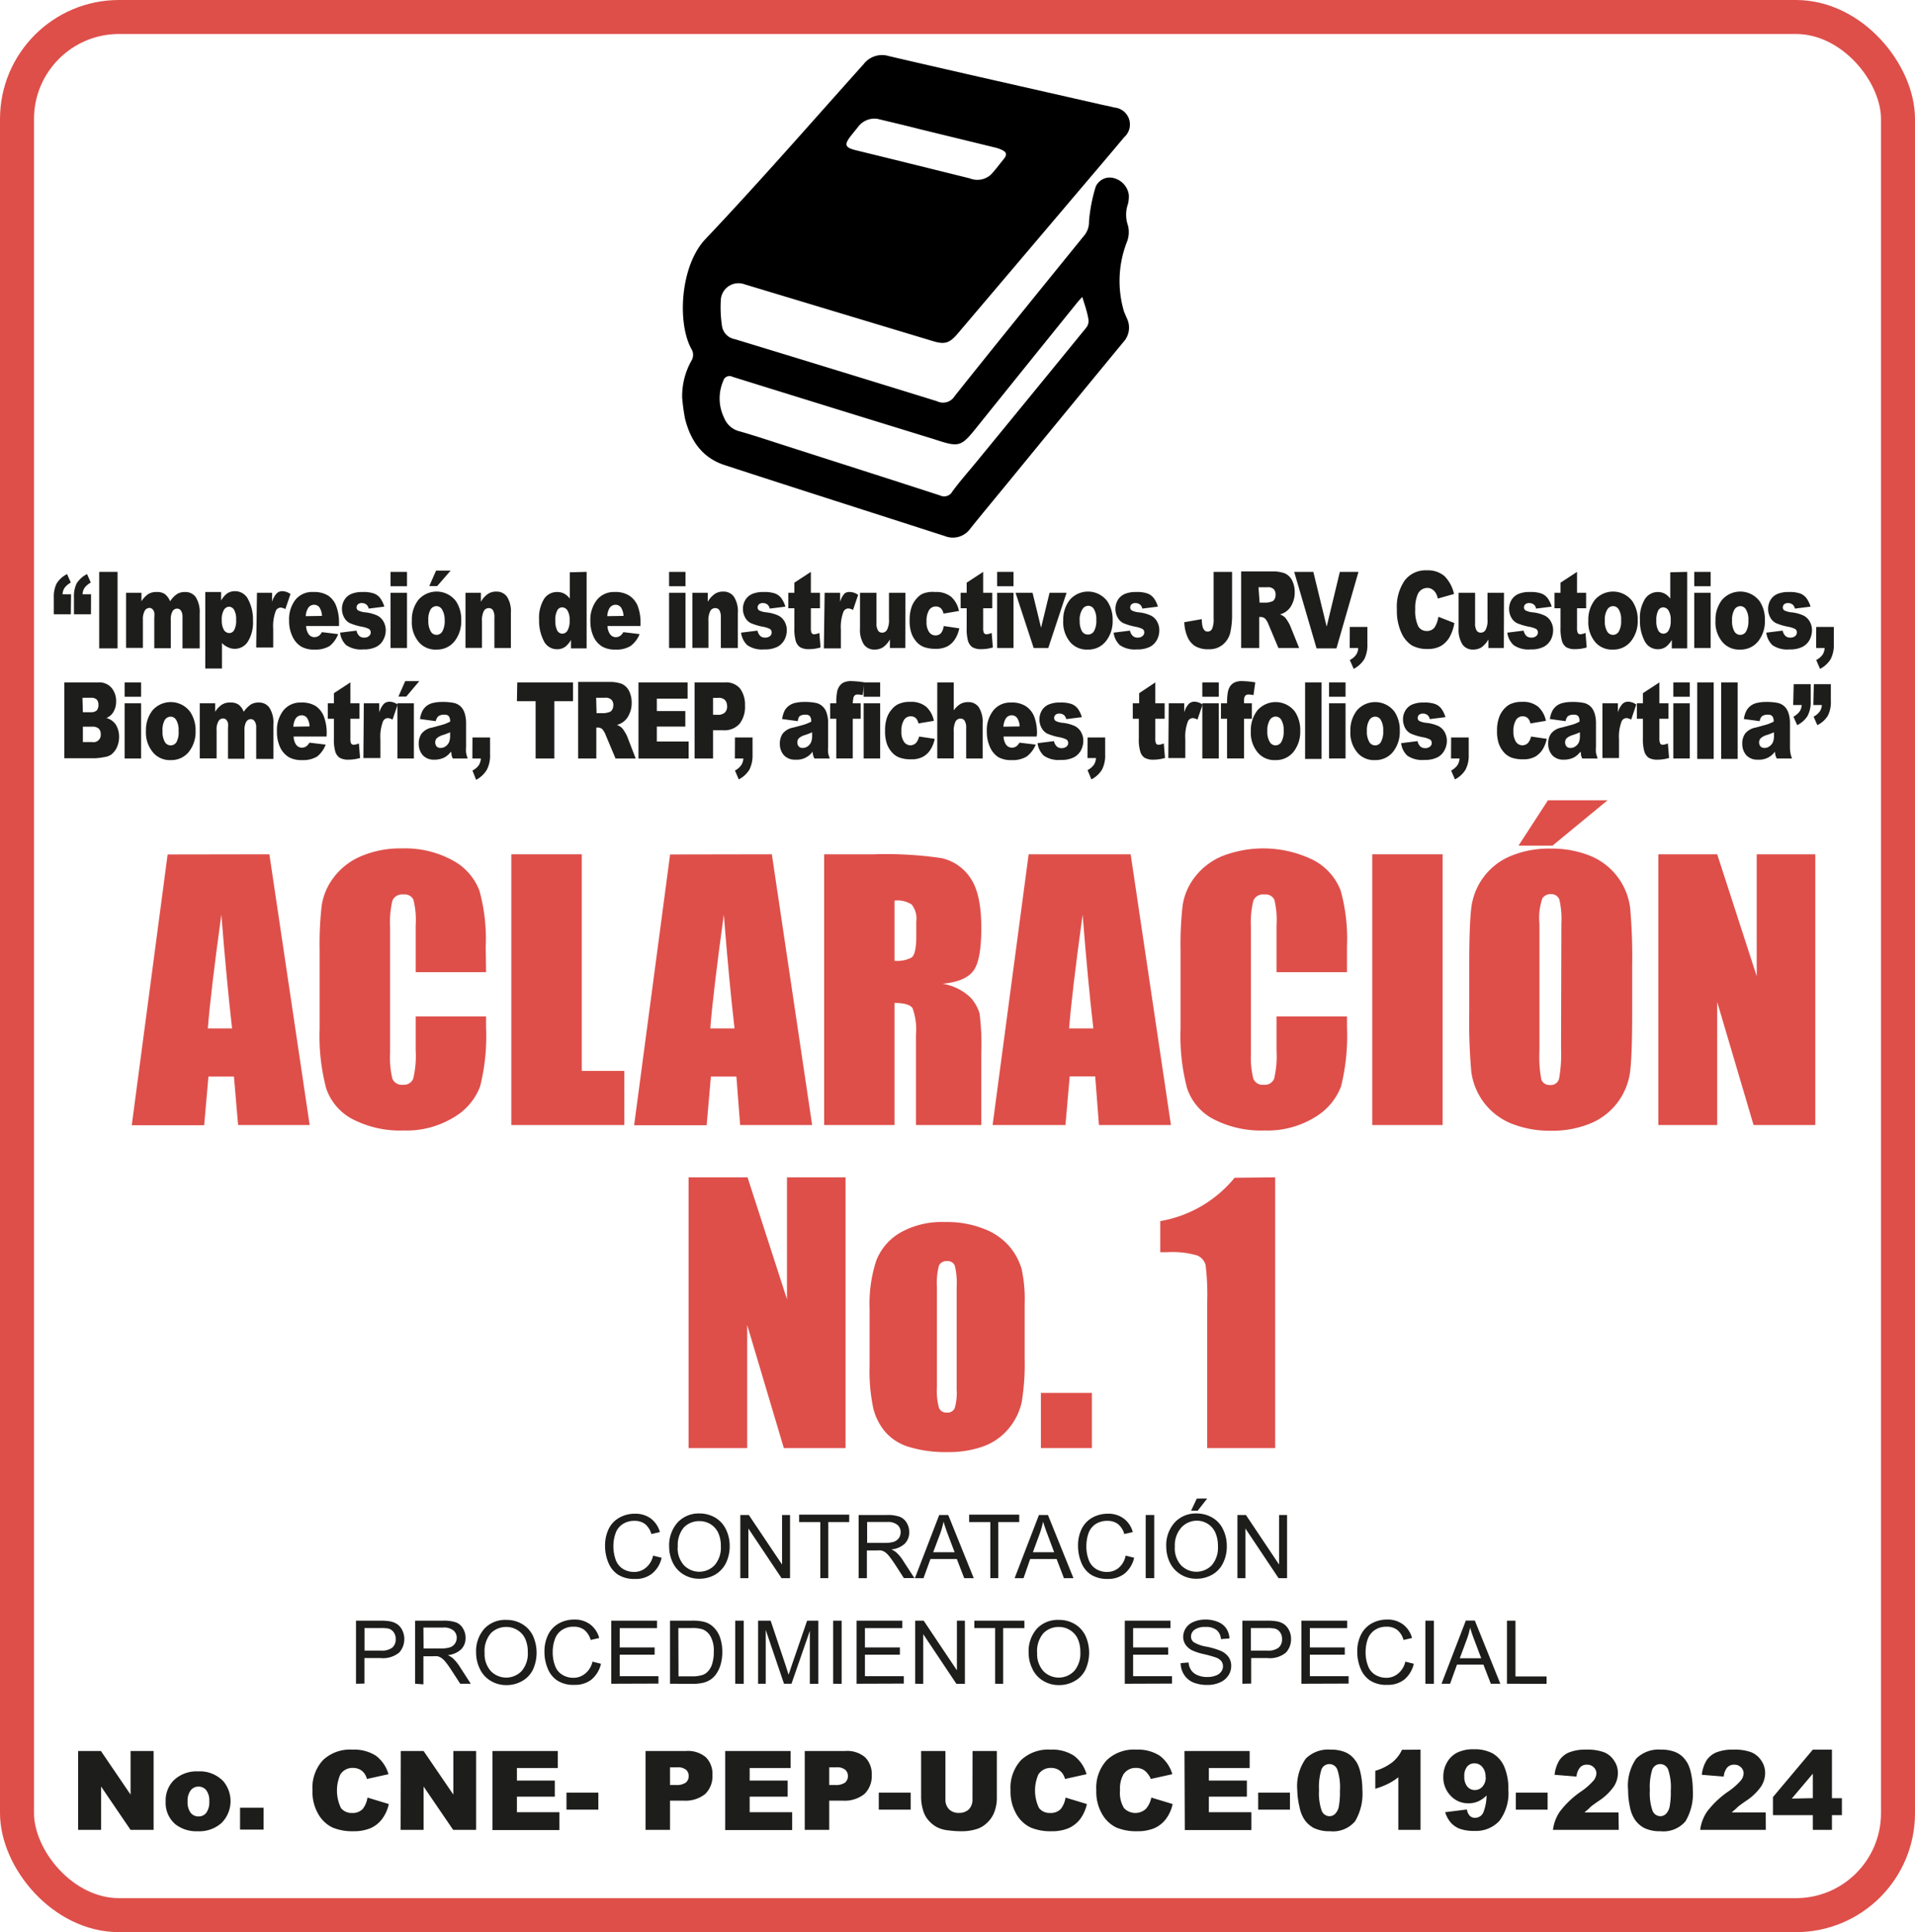 <svg id="Capa_1" data-name="Capa 1" xmlns="http://www.w3.org/2000/svg" viewBox="0 0 225.28 227.28"><defs><style>.cls-1{fill:#1d1d1b;}.cls-2{fill:#de4f4a;}.cls-3{fill:none;stroke:#de4f4a;stroke-miterlimit:10;stroke-width:4px;}</style></defs><title>CNE-PEP-UCCE-019-2024-Aclaracion-No_1</title><path class="cls-1" d="M20.32,83.62h-2v-2A3.45,3.45,0,0,1,18.65,80a3.07,3.07,0,0,1,1.23-1.11l.44,1a2.2,2.2,0,0,0-.74.63,1.5,1.5,0,0,0-.23.74h1Zm2.37,0h-2v-2A3.45,3.45,0,0,1,21,80a3.07,3.07,0,0,1,1.23-1.11l.44,1a2.2,2.2,0,0,0-.74.63,1.5,1.5,0,0,0-.23.74h1Z" transform="translate(-11.99 -11.36)"/><path class="cls-1" d="M23.66,78.63h2.16v9H23.66Z" transform="translate(-11.99 -11.36)"/><path class="cls-1" d="M26.82,81.09h1.81v1a2.81,2.81,0,0,1,.79-.84,1.76,1.76,0,0,1,1-.25,1.56,1.56,0,0,1,1,.27,2.08,2.08,0,0,1,.58.82,3.11,3.11,0,0,1,.83-.86,1.69,1.69,0,0,1,.93-.23,1.48,1.48,0,0,1,1.27.62,3.32,3.32,0,0,1,.45,1.94v4.07H33.46v-3.7a1.35,1.35,0,0,0-.13-.65.56.56,0,0,0-.49-.33.63.63,0,0,0-.55.31,1.89,1.89,0,0,0-.21,1v3.35H30.14V84a2.48,2.48,0,0,0,0-.58.81.81,0,0,0-.21-.4.49.49,0,0,0-.36-.15.64.64,0,0,0-.55.33,2,2,0,0,0-.22,1.06v3.31H26.82Z" transform="translate(-11.99 -11.36)"/><path class="cls-1" d="M36.14,90v-9H38v1a2.89,2.89,0,0,1,.69-.82,1.67,1.67,0,0,1,.94-.28,1.72,1.72,0,0,1,1.57,1,5,5,0,0,1,.55,2.46,4.27,4.27,0,0,1-.6,2.47,1.8,1.8,0,0,1-1.53.85,1.74,1.74,0,0,1-.82-.19A2.08,2.08,0,0,1,38.1,87V90Zm1.94-5.69a2.16,2.16,0,0,0,.25,1.15.77.77,0,0,0,.64.37.66.66,0,0,0,.57-.36,2.38,2.38,0,0,0,.23-1.21,2.18,2.18,0,0,0-.24-1.16.7.7,0,0,0-.58-.37.72.72,0,0,0-.62.38A2.17,2.17,0,0,0,38.08,84.35Z" transform="translate(-11.99 -11.36)"/><path class="cls-1" d="M42.22,81.09H44v1.07a2.44,2.44,0,0,1,.54-1,.93.93,0,0,1,.69-.26,1.69,1.69,0,0,1,.93.34l-.6,1.77a1.29,1.29,0,0,0-.54-.18.65.65,0,0,0-.59.4,5.1,5.1,0,0,0-.3,2.12v2.18h-2Z" transform="translate(-11.99 -11.36)"/><path class="cls-1" d="M51.87,85H48a1.85,1.85,0,0,0,.25.89.85.85,0,0,0,.73.42,1,1,0,0,0,.55-.18,1.52,1.52,0,0,0,.33-.41l1.91.23a3.24,3.24,0,0,1-1,1.4,3.19,3.19,0,0,1-1.78.42,3,3,0,0,1-1.58-.36,2.7,2.7,0,0,1-1-1.15A4.18,4.18,0,0,1,46,84.35a3.75,3.75,0,0,1,.76-2.46A2.52,2.52,0,0,1,48.87,81a3.06,3.06,0,0,1,1.72.42,2.55,2.55,0,0,1,.95,1.22,5.52,5.52,0,0,1,.33,2.08Zm-2-1.19a2,2,0,0,0-.3-1,.77.77,0,0,0-.65-.31.83.83,0,0,0-.73.47,2,2,0,0,0-.23.87Z" transform="translate(-11.99 -11.36)"/><path class="cls-1" d="M52,85.78l1.93-.24a1.17,1.17,0,0,0,.33.63.8.8,0,0,0,.57.19.81.81,0,0,0,.6-.21.51.51,0,0,0,.17-.4.46.46,0,0,0-.22-.41,3,3,0,0,0-.83-.26,6.94,6.94,0,0,1-1.4-.42,1.5,1.5,0,0,1-.66-.64,2.05,2.05,0,0,1-.27-1,2,2,0,0,1,.29-1.1,1.74,1.74,0,0,1,.8-.69A3.23,3.23,0,0,1,54.66,81a3.7,3.7,0,0,1,1.34.18,1.68,1.68,0,0,1,.72.54,3.28,3.28,0,0,1,.48,1l-1.84.23a.84.84,0,0,0-.24-.45.83.83,0,0,0-.55-.2.66.66,0,0,0-.48.15.49.49,0,0,0-.15.36.39.39,0,0,0,.19.36,2.42,2.42,0,0,0,.83.22,4.55,4.55,0,0,1,1.44.39,1.78,1.78,0,0,1,.72.72,2.13,2.13,0,0,1,.25,1,2.34,2.34,0,0,1-.27,1.09,1.89,1.89,0,0,1-.83.85,3.23,3.23,0,0,1-1.55.31,3.07,3.07,0,0,1-2-.5A2.35,2.35,0,0,1,52,85.78Z" transform="translate(-11.99 -11.36)"/><path class="cls-1" d="M57.93,78.63h1.94v1.69H57.93Zm0,2.46h1.94v6.49H57.93Z" transform="translate(-11.99 -11.36)"/><path class="cls-1" d="M60.44,84.35a3.76,3.76,0,0,1,.78-2.44,2.85,2.85,0,0,1,4.41.17,3.89,3.89,0,0,1,.62,2.24,3.82,3.82,0,0,1-.77,2.45,2.62,2.62,0,0,1-2.14,1,2.57,2.57,0,0,1-2-.79A3.6,3.6,0,0,1,60.44,84.35Zm1.94,0a2.38,2.38,0,0,0,.28,1.28.78.78,0,0,0,1.37,0,2.48,2.48,0,0,0,.27-1.32A2.3,2.3,0,0,0,64,83.07a.77.77,0,0,0-.67-.41.81.81,0,0,0-.7.42A2.34,2.34,0,0,0,62.38,84.35Zm.91-5.87H65L63.42,80.3h-.93Z" transform="translate(-11.99 -11.36)"/><path class="cls-1" d="M66.75,81.09h1.81v1.06a2.91,2.91,0,0,1,.82-.92,1.72,1.72,0,0,1,1-.28,1.49,1.49,0,0,1,1.26.61,3.22,3.22,0,0,1,.45,1.9v4.12H70.15V84a1.56,1.56,0,0,0-.17-.86.57.57,0,0,0-.5-.25.66.66,0,0,0-.57.34,2.45,2.45,0,0,0-.22,1.22v3.12H66.75Z" transform="translate(-11.99 -11.36)"/><path class="cls-1" d="M81,78.63v9H79.16v-1a2.63,2.63,0,0,1-.69.82,1.62,1.62,0,0,1-.94.28,1.72,1.72,0,0,1-1.58-1,5.15,5.15,0,0,1-.54-2.45A4.27,4.27,0,0,1,76,81.8,1.8,1.8,0,0,1,77.54,81a1.71,1.71,0,0,1,.82.19,1.93,1.93,0,0,1,.66.59v-3.1Zm-2,5.69a2.05,2.05,0,0,0-.25-1.14.76.76,0,0,0-.64-.38.66.66,0,0,0-.56.36,2.3,2.3,0,0,0-.23,1.21,2.34,2.34,0,0,0,.23,1.17.69.69,0,0,0,.59.36.71.71,0,0,0,.61-.37A2.21,2.21,0,0,0,79,84.32Z" transform="translate(-11.99 -11.36)"/><path class="cls-1" d="M87.34,85H83.46a1.75,1.75,0,0,0,.25.89.84.84,0,0,0,.73.42.92.92,0,0,0,.54-.18,1.36,1.36,0,0,0,.34-.41l1.91.23a3.18,3.18,0,0,1-1.06,1.4,3.13,3.13,0,0,1-1.77.42,3,3,0,0,1-1.58-.36,2.65,2.65,0,0,1-1-1.15,4.32,4.32,0,0,1-.38-1.86,3.8,3.8,0,0,1,.76-2.46,2.55,2.55,0,0,1,2.1-.94,3,3,0,0,1,1.71.42,2.63,2.63,0,0,1,1,1.22,5.52,5.52,0,0,1,.33,2.08Zm-2-1.19a2,2,0,0,0-.3-1,.79.79,0,0,0-.65-.31.84.84,0,0,0-.74.47,2.15,2.15,0,0,0-.22.87Z" transform="translate(-11.99 -11.36)"/><path class="cls-1" d="M90.7,78.63h1.93v1.69H90.7Zm0,2.46h1.93v6.49H90.7Z" transform="translate(-11.99 -11.36)"/><path class="cls-1" d="M93.44,81.09h1.81v1.06a2.91,2.91,0,0,1,.82-.92,1.71,1.71,0,0,1,1-.28,1.47,1.47,0,0,1,1.26.61,3.15,3.15,0,0,1,.46,1.9v4.12h-2V84a1.66,1.66,0,0,0-.17-.86.58.58,0,0,0-.5-.25.65.65,0,0,0-.57.34,2.35,2.35,0,0,0-.22,1.22v3.12H93.44Z" transform="translate(-11.99 -11.36)"/><path class="cls-1" d="M99.17,85.78l1.93-.24a1.24,1.24,0,0,0,.33.63.8.8,0,0,0,.57.19.85.85,0,0,0,.61-.21.54.54,0,0,0,.16-.4.46.46,0,0,0-.22-.41,3,3,0,0,0-.83-.26,6.94,6.94,0,0,1-1.4-.42,1.55,1.55,0,0,1-.66-.64,2.05,2.05,0,0,1-.27-1,2,2,0,0,1,.29-1.1,1.74,1.74,0,0,1,.8-.69,3.23,3.23,0,0,1,1.36-.23,3.7,3.7,0,0,1,1.34.18,1.68,1.68,0,0,1,.72.54,3.28,3.28,0,0,1,.48,1l-1.84.23a.84.84,0,0,0-.24-.45.81.81,0,0,0-.55-.2.66.66,0,0,0-.48.15.49.49,0,0,0-.15.36.39.39,0,0,0,.19.36,2.42,2.42,0,0,0,.83.22,4.55,4.55,0,0,1,1.44.39,1.78,1.78,0,0,1,.72.72,2,2,0,0,1,.25,1,2.46,2.46,0,0,1-.26,1.09,2,2,0,0,1-.84.85,3.2,3.2,0,0,1-1.55.31,3.07,3.07,0,0,1-2-.5A2.45,2.45,0,0,1,99.17,85.78Z" transform="translate(-11.99 -11.36)"/><path class="cls-1" d="M107.38,78.63v2.46h1.07v1.82h-1.07v2.3a1.6,1.6,0,0,0,.06.55.35.35,0,0,0,.34.21,1.91,1.91,0,0,0,.6-.16l.14,1.71a4.79,4.79,0,0,1-1.34.2,2,2,0,0,1-1.07-.23,1.38,1.38,0,0,1-.51-.73,5.33,5.33,0,0,1-.16-1.57V82.91h-.71V81.09h.71V79.9Z" transform="translate(-11.99 -11.36)"/><path class="cls-1" d="M109,81.09h1.82v1.07a2.44,2.44,0,0,1,.54-1A.92.92,0,0,1,112,81a1.69,1.69,0,0,1,.94.34l-.6,1.77a1.29,1.29,0,0,0-.54-.18.65.65,0,0,0-.59.4,5.1,5.1,0,0,0-.3,2.12v2.18h-2Z" transform="translate(-11.99 -11.36)"/><path class="cls-1" d="M118.49,87.58h-1.81v-1a3,3,0,0,1-.81.92,1.81,1.81,0,0,1-1,.27,1.47,1.47,0,0,1-1.26-.61,3.21,3.21,0,0,1-.45-1.89V81.09h1.94v3.57a1.59,1.59,0,0,0,.18.87.56.56,0,0,0,.49.25.64.64,0,0,0,.57-.34,2.39,2.39,0,0,0,.23-1.23V81.09h1.93Z" transform="translate(-11.99 -11.36)"/><path class="cls-1" d="M123,85l1.84.27a3.71,3.71,0,0,1-.5,1.27,2.44,2.44,0,0,1-.88.84,2.85,2.85,0,0,1-1.38.3,4,4,0,0,1-1.34-.19,2.21,2.21,0,0,1-.92-.62,3,3,0,0,1-.6-1,4.37,4.37,0,0,1-.22-1.54,4.66,4.66,0,0,1,.26-1.66,2.94,2.94,0,0,1,.54-.88,2.23,2.23,0,0,1,.69-.57A3.09,3.09,0,0,1,122,81a2.77,2.77,0,0,1,1.89.57,3,3,0,0,1,.91,1.66l-1.82.31a1.17,1.17,0,0,0-.31-.63.87.87,0,0,0-.61-.21.92.92,0,0,0-.78.44,2.42,2.42,0,0,0-.29,1.34,2,2,0,0,0,.29,1.21.91.91,0,0,0,1.39.17A1.6,1.6,0,0,0,123,85Z" transform="translate(-11.99 -11.36)"/><path class="cls-1" d="M127.65,78.63v2.46h1.07v1.82h-1.07v2.3a1.6,1.6,0,0,0,.06.55.35.35,0,0,0,.34.21,1.91,1.91,0,0,0,.6-.16l.14,1.71a4.79,4.79,0,0,1-1.34.2,2,2,0,0,1-1.07-.23,1.38,1.38,0,0,1-.51-.73,5.33,5.33,0,0,1-.16-1.57V82.91H125V81.09h.71V79.9Z" transform="translate(-11.99 -11.36)"/><path class="cls-1" d="M129.29,78.63h1.93v1.69h-1.93Zm0,2.46h1.93v6.49h-1.93Z" transform="translate(-11.99 -11.36)"/><path class="cls-1" d="M131.46,81.09h2l1,4.11,1-4.11h2l-2.15,6.49h-1.72Z" transform="translate(-11.99 -11.36)"/><path class="cls-1" d="M137.07,84.35a3.76,3.76,0,0,1,.78-2.44,2.84,2.84,0,0,1,4.4.17,3.82,3.82,0,0,1,.63,2.24,3.77,3.77,0,0,1-.78,2.45,2.61,2.61,0,0,1-2.14,1,2.58,2.58,0,0,1-2-.79A3.64,3.64,0,0,1,137.07,84.35Zm1.94,0a2.39,2.39,0,0,0,.27,1.28A.81.81,0,0,0,140,86a.8.8,0,0,0,.69-.4,2.48,2.48,0,0,0,.27-1.32,2.3,2.3,0,0,0-.27-1.25.78.78,0,0,0-.67-.41.8.8,0,0,0-.7.42A2.26,2.26,0,0,0,139,84.35Z" transform="translate(-11.99 -11.36)"/><path class="cls-1" d="M143,85.78l1.92-.24a1.17,1.17,0,0,0,.34.63.8.8,0,0,0,.57.19.81.81,0,0,0,.6-.21.54.54,0,0,0,.17-.4.46.46,0,0,0-.22-.41,3.18,3.18,0,0,0-.83-.26,7.09,7.09,0,0,1-1.41-.42,1.55,1.55,0,0,1-.66-.64,2.05,2.05,0,0,1-.27-1,2.07,2.07,0,0,1,.29-1.1,1.79,1.79,0,0,1,.8-.69,3.28,3.28,0,0,1,1.37-.23,3.64,3.64,0,0,1,1.33.18,1.68,1.68,0,0,1,.72.54,2.88,2.88,0,0,1,.48,1l-1.83.23a.84.84,0,0,0-.24-.45.85.85,0,0,0-.56-.2.65.65,0,0,0-.47.15.49.49,0,0,0-.15.36.39.39,0,0,0,.19.36,2.34,2.34,0,0,0,.82.22,4.39,4.39,0,0,1,1.44.39,1.67,1.67,0,0,1,.72.72,2,2,0,0,1,.25,1,2.33,2.33,0,0,1-.26,1.09,1.94,1.94,0,0,1-.83.85,3.23,3.23,0,0,1-1.55.31,3.1,3.1,0,0,1-2-.5A2.39,2.39,0,0,1,143,85.78Z" transform="translate(-11.99 -11.36)"/><path class="cls-1" d="M154.76,78.63h2.17v4.86a9.65,9.65,0,0,1-.22,2.33,2.63,2.63,0,0,1-.85,1.35,2.42,2.42,0,0,1-1.64.56,3,3,0,0,1-1.64-.37,2.37,2.37,0,0,1-.89-1.07,4.76,4.76,0,0,1-.38-1.74l2.06-.36a3.63,3.63,0,0,0,.09.88,1,1,0,0,0,.25.46.48.48,0,0,0,.35.12.55.55,0,0,0,.53-.35,2.71,2.71,0,0,0,.17-1.16Z" transform="translate(-11.99 -11.36)"/><path class="cls-1" d="M158,87.58v-9h3.6a4,4,0,0,1,1.52.22,1.77,1.77,0,0,1,.86.81,3.08,3.08,0,0,1,.32,1.45A3,3,0,0,1,164,82.4a2.13,2.13,0,0,1-1.43,1.23,2.11,2.11,0,0,1,.56.33,2.48,2.48,0,0,1,.34.47,3.62,3.62,0,0,1,.3.55l1.05,2.6h-2.44l-1.15-2.74a2.41,2.41,0,0,0-.39-.69.77.77,0,0,0-.53-.21h-.19v3.64Zm2.17-5.33H161a2.58,2.58,0,0,0,.57-.12.56.56,0,0,0,.35-.28,1,1,0,0,0,.13-.52.93.93,0,0,0-.21-.66,1,1,0,0,0-.8-.23h-1Z" transform="translate(-11.99 -11.36)"/><path class="cls-1" d="M164.24,78.63h2.25l1.57,6.44,1.55-6.44h2.19l-2.59,9h-2.34Z" transform="translate(-11.99 -11.36)"/><path class="cls-1" d="M170.78,85.11h2.07v2a3.72,3.72,0,0,1-.36,1.78,3.2,3.2,0,0,1-1.25,1.15L170.78,89a2,2,0,0,0,.76-.65,1.51,1.51,0,0,0,.23-.77h-1Z" transform="translate(-11.99 -11.36)"/><path class="cls-1" d="M181.2,83.91l1.88.74a5.07,5.07,0,0,1-.59,1.7,2.88,2.88,0,0,1-1,1,3.12,3.12,0,0,1-1.55.35,3.71,3.71,0,0,1-1.86-.42,3.41,3.41,0,0,1-1.24-1.5,6.18,6.18,0,0,1-.52-2.73,5.43,5.43,0,0,1,.92-3.41,3.07,3.07,0,0,1,2.6-1.19,3,3,0,0,1,2.08.68,4.27,4.27,0,0,1,1.12,2.1l-1.91.54a2,2,0,0,0-.21-.6,1.28,1.28,0,0,0-.44-.48,1,1,0,0,0-.58-.17,1.23,1.23,0,0,0-1.13.75,4.09,4.09,0,0,0-.29,1.76,4.19,4.19,0,0,0,.35,2,1.11,1.11,0,0,0,1,.55,1.08,1.08,0,0,0,.94-.44A3.26,3.26,0,0,0,181.2,83.91Z" transform="translate(-11.99 -11.36)"/><path class="cls-1" d="M188.9,87.58h-1.81v-1a3,3,0,0,1-.81.92,1.82,1.82,0,0,1-1,.27,1.46,1.46,0,0,1-1.25-.61,3.21,3.21,0,0,1-.45-1.89V81.09h1.94v3.57a1.59,1.59,0,0,0,.18.87.56.56,0,0,0,.49.25.64.64,0,0,0,.57-.34,2.41,2.41,0,0,0,.22-1.23V81.09h1.94Z" transform="translate(-11.99 -11.36)"/><path class="cls-1" d="M189.31,85.78l1.92-.24a1.24,1.24,0,0,0,.33.63.85.85,0,0,0,.58.19.81.81,0,0,0,.6-.21.54.54,0,0,0,.17-.4.48.48,0,0,0-.22-.41,3.31,3.31,0,0,0-.84-.26,6.94,6.94,0,0,1-1.4-.42,1.55,1.55,0,0,1-.66-.64,2.05,2.05,0,0,1-.27-1,2.07,2.07,0,0,1,.29-1.1,1.79,1.79,0,0,1,.8-.69A3.28,3.28,0,0,1,192,81a3.64,3.64,0,0,1,1.33.18,1.68,1.68,0,0,1,.72.54,3.28,3.28,0,0,1,.48,1l-1.84.23a.77.77,0,0,0-.23-.45.85.85,0,0,0-.56-.2.66.66,0,0,0-.48.15.49.49,0,0,0-.15.36.4.4,0,0,0,.2.36,2.34,2.34,0,0,0,.82.22,4.39,4.39,0,0,1,1.44.39,1.67,1.67,0,0,1,.72.72,2,2,0,0,1,.25,1,2.46,2.46,0,0,1-.26,1.09,2,2,0,0,1-.84.85,3.16,3.16,0,0,1-1.54.31,3.08,3.08,0,0,1-2-.5A2.39,2.39,0,0,1,189.31,85.78Z" transform="translate(-11.99 -11.36)"/><path class="cls-1" d="M197.51,78.63v2.46h1.07v1.82h-1.07v2.3a1.52,1.52,0,0,0,.07.55.33.33,0,0,0,.33.21,1.91,1.91,0,0,0,.6-.16l.14,1.71a4.74,4.74,0,0,1-1.34.2,2,2,0,0,1-1.07-.23,1.37,1.37,0,0,1-.5-.73,5.26,5.26,0,0,1-.17-1.57V82.91h-.71V81.09h.71V79.9Z" transform="translate(-11.99 -11.36)"/><path class="cls-1" d="M198.84,84.35a3.76,3.76,0,0,1,.78-2.44,2.84,2.84,0,0,1,4.4.17,3.82,3.82,0,0,1,.63,2.24,3.77,3.77,0,0,1-.78,2.45,2.61,2.61,0,0,1-2.14,1,2.58,2.58,0,0,1-2-.79A3.64,3.64,0,0,1,198.84,84.35Zm1.94,0a2.39,2.39,0,0,0,.27,1.28.81.81,0,0,0,.69.41.8.8,0,0,0,.69-.4,2.48,2.48,0,0,0,.27-1.32,2.3,2.3,0,0,0-.27-1.25.78.78,0,0,0-.67-.41.8.8,0,0,0-.7.42A2.26,2.26,0,0,0,200.78,84.35Z" transform="translate(-11.99 -11.36)"/><path class="cls-1" d="M210.47,78.63v9h-1.81v-1a2.63,2.63,0,0,1-.7.82,1.62,1.62,0,0,1-.93.28,1.72,1.72,0,0,1-1.58-1,5.15,5.15,0,0,1-.54-2.45,4.27,4.27,0,0,1,.6-2.47A1.8,1.8,0,0,1,207,81a1.71,1.71,0,0,1,.82.19,1.93,1.93,0,0,1,.66.59v-3.1Zm-1.94,5.69a2.05,2.05,0,0,0-.25-1.14.76.76,0,0,0-.64-.38.68.68,0,0,0-.57.36,2.41,2.41,0,0,0-.23,1.21,2.22,2.22,0,0,0,.24,1.17.69.69,0,0,0,.58.36.71.71,0,0,0,.62-.37A2.21,2.21,0,0,0,208.53,84.32Z" transform="translate(-11.99 -11.36)"/><path class="cls-1" d="M211.3,78.63h1.93v1.69H211.3Zm0,2.46h1.93v6.49H211.3Z" transform="translate(-11.99 -11.36)"/><path class="cls-1" d="M213.8,84.35a3.76,3.76,0,0,1,.78-2.44,2.85,2.85,0,0,1,4.41.17,3.81,3.81,0,0,1,.62,2.24,3.76,3.76,0,0,1-.77,2.45,2.62,2.62,0,0,1-2.14,1,2.58,2.58,0,0,1-2-.79A3.6,3.6,0,0,1,213.8,84.35Zm1.95,0a2.39,2.39,0,0,0,.27,1.28.79.79,0,0,0,.69.41.8.8,0,0,0,.69-.4,2.48,2.48,0,0,0,.27-1.32,2.2,2.2,0,0,0-.28-1.25.77.77,0,0,0-.67-.41.83.83,0,0,0-.7.42A2.35,2.35,0,0,0,215.75,84.35Z" transform="translate(-11.99 -11.36)"/><path class="cls-1" d="M219.78,85.78l1.92-.24a1.24,1.24,0,0,0,.33.63.82.82,0,0,0,.57.19.84.84,0,0,0,.61-.21.54.54,0,0,0,.16-.4.47.47,0,0,0-.21-.41,3.31,3.31,0,0,0-.84-.26,6.94,6.94,0,0,1-1.4-.42,1.55,1.55,0,0,1-.66-.64,2.05,2.05,0,0,1-.27-1,2.07,2.07,0,0,1,.29-1.1,1.74,1.74,0,0,1,.8-.69,3.28,3.28,0,0,1,1.37-.23,3.67,3.67,0,0,1,1.33.18,1.68,1.68,0,0,1,.72.54,3.28,3.28,0,0,1,.48,1l-1.84.23a.84.84,0,0,0-.24-.45.81.81,0,0,0-.55-.2.66.66,0,0,0-.48.15.49.49,0,0,0-.15.36.41.41,0,0,0,.19.36,2.49,2.49,0,0,0,.83.22,4.39,4.39,0,0,1,1.44.39,1.78,1.78,0,0,1,.72.72,2,2,0,0,1,.25,1,2.46,2.46,0,0,1-.26,1.09,2,2,0,0,1-.84.85,3.2,3.2,0,0,1-1.55.31,3.07,3.07,0,0,1-2-.5A2.39,2.39,0,0,1,219.78,85.78Z" transform="translate(-11.99 -11.36)"/><path class="cls-1" d="M225.65,85.11h2.07v2a3.6,3.6,0,0,1-.37,1.78,3.13,3.13,0,0,1-1.25,1.15L225.65,89a2.12,2.12,0,0,0,.76-.65,1.62,1.62,0,0,0,.23-.77h-1Z" transform="translate(-11.99 -11.36)"/><path class="cls-1" d="M19.56,91.63h4a1.91,1.91,0,0,1,1.55.64,2.39,2.39,0,0,1,.54,1.59,2.34,2.34,0,0,1-.39,1.36,1.76,1.76,0,0,1-.75.6,1.93,1.93,0,0,1,1.11.79A2.69,2.69,0,0,1,26,98a2.94,2.94,0,0,1-.25,1.25,2.19,2.19,0,0,1-.69.88,1.81,1.81,0,0,1-.82.29,6.41,6.41,0,0,1-1,.13H19.56Zm2.18,3.51h.93a1,1,0,0,0,.71-.22,1,1,0,0,0,.19-.65.89.89,0,0,0-.19-.61.92.92,0,0,0-.69-.22h-1Zm0,3.51h1.1a.85.85,0,0,0,1-.93.91.91,0,0,0-.22-.64,1.09,1.09,0,0,0-.8-.24H21.74Z" transform="translate(-11.99 -11.36)"/><path class="cls-1" d="M26.65,91.63h1.94v1.69H26.65Zm0,2.46h1.94v6.49H26.65Z" transform="translate(-11.99 -11.36)"/><path class="cls-1" d="M29.16,97.35a3.76,3.76,0,0,1,.78-2.44,2.85,2.85,0,0,1,4.41.17A3.89,3.89,0,0,1,35,97.32a3.82,3.82,0,0,1-.77,2.45,2.62,2.62,0,0,1-2.14,1,2.58,2.58,0,0,1-2-.79A3.6,3.6,0,0,1,29.16,97.35Zm1.95,0a2.39,2.39,0,0,0,.27,1.28.79.79,0,0,0,.69.41.8.8,0,0,0,.69-.4A2.49,2.49,0,0,0,33,97.32a2.3,2.3,0,0,0-.27-1.25.77.77,0,0,0-.67-.41.83.83,0,0,0-.7.42A2.35,2.35,0,0,0,31.11,97.35Z" transform="translate(-11.99 -11.36)"/><path class="cls-1" d="M35.49,94.09H37.3v1a2.81,2.81,0,0,1,.79-.84,1.72,1.72,0,0,1,1-.25,1.56,1.56,0,0,1,1,.27,2,2,0,0,1,.57.82,3.26,3.26,0,0,1,.84-.86,1.68,1.68,0,0,1,.92-.23,1.46,1.46,0,0,1,1.27.62,3.24,3.24,0,0,1,.46,1.94v4.07H42.13v-3.7a1.23,1.23,0,0,0-.14-.65.56.56,0,0,0-.48-.33.63.63,0,0,0-.55.31,1.89,1.89,0,0,0-.21,1v3.35H38.81V97a2.48,2.48,0,0,0,0-.58.81.81,0,0,0-.21-.4.53.53,0,0,0-.36-.15.63.63,0,0,0-.55.33,1.9,1.9,0,0,0-.22,1.06v3.31H35.49Z" transform="translate(-11.99 -11.36)"/><path class="cls-1" d="M50.41,98H46.53a1.85,1.85,0,0,0,.25.89.85.85,0,0,0,.73.42.92.92,0,0,0,.54-.18,1.36,1.36,0,0,0,.34-.41l1.91.23a3.24,3.24,0,0,1-1,1.4,3.19,3.19,0,0,1-1.78.42,3,3,0,0,1-1.58-.36,2.72,2.72,0,0,1-1-1.15,4.32,4.32,0,0,1-.37-1.86,3.8,3.8,0,0,1,.75-2.46,2.55,2.55,0,0,1,2.1-.94,3.06,3.06,0,0,1,1.72.42,2.68,2.68,0,0,1,.95,1.22,5.52,5.52,0,0,1,.33,2.08Zm-2-1.19a2,2,0,0,0-.3-1,.79.79,0,0,0-.65-.31.86.86,0,0,0-.74.47,2.15,2.15,0,0,0-.22.87Z" transform="translate(-11.99 -11.36)"/><path class="cls-1" d="M53.21,91.63v2.46h1.07v1.82H53.21v2.3a1.6,1.6,0,0,0,.06.55.35.35,0,0,0,.34.21,1.91,1.91,0,0,0,.6-.16l.14,1.71a4.79,4.79,0,0,1-1.34.2,2,2,0,0,1-1.07-.23,1.38,1.38,0,0,1-.51-.73,5.33,5.33,0,0,1-.16-1.57V95.91h-.72V94.09h.72V92.9Z" transform="translate(-11.99 -11.36)"/><path class="cls-1" d="M54.79,94.09H56.6v1.07a2.72,2.72,0,0,1,.54-1,1,1,0,0,1,.69-.26,1.69,1.69,0,0,1,.94.34l-.6,1.77a1.29,1.29,0,0,0-.54-.18.64.64,0,0,0-.59.4,5.1,5.1,0,0,0-.3,2.12v2.18h-2Z" transform="translate(-11.99 -11.36)"/><path class="cls-1" d="M58.74,94.09h1.94v6.49H58.74Zm.92-2.61h1.66L59.78,93.3h-.92Z" transform="translate(-11.99 -11.36)"/><path class="cls-1" d="M63.25,96.19l-1.85-.25a3,3,0,0,1,.31-1,1.9,1.9,0,0,1,.56-.61,2,2,0,0,1,.74-.3,4.55,4.55,0,0,1,1-.1,6.61,6.61,0,0,1,1.4.12,1.71,1.71,0,0,1,.88.53,2.05,2.05,0,0,1,.39.77,3.78,3.78,0,0,1,.14,1V99.2a4.25,4.25,0,0,0,0,.71,3.74,3.74,0,0,0,.19.67H65.25a3.34,3.34,0,0,1-.14-.38c0-.09,0-.23-.07-.42a2.39,2.39,0,0,1-.75.67,2.53,2.53,0,0,1-1.2.27,1.74,1.74,0,0,1-1.37-.53,2,2,0,0,1-.47-1.33,2,2,0,0,1,.34-1.21,2.05,2.05,0,0,1,1.25-.71l1.41-.39c.22-.08.44-.18.69-.3a1,1,0,0,0-.15-.64.64.64,0,0,0-.52-.18,1.13,1.13,0,0,0-.72.19A1.15,1.15,0,0,0,63.25,96.19Zm1.69,1.31a7.67,7.67,0,0,1-.84.32,1.89,1.89,0,0,0-.75.4.76.76,0,0,0-.16.46.77.77,0,0,0,.16.48.61.61,0,0,0,.47.18.94.94,0,0,0,.6-.2,1.11,1.11,0,0,0,.4-.49,2,2,0,0,0,.12-.75Z" transform="translate(-11.99 -11.36)"/><path class="cls-1" d="M67.57,98.11h2.07v2a3.6,3.6,0,0,1-.37,1.78A3.13,3.13,0,0,1,68,103.09L67.57,102a2.12,2.12,0,0,0,.76-.65,1.74,1.74,0,0,0,.23-.77h-1Z" transform="translate(-11.99 -11.36)"/><path class="cls-1" d="M72.84,91.63H79.4v2.21H77.2v6.74H75V93.84h-2.2Z" transform="translate(-11.99 -11.36)"/><path class="cls-1" d="M80,100.58v-9h3.6a4.13,4.13,0,0,1,1.53.22,1.79,1.79,0,0,1,.85.81,3.08,3.08,0,0,1,.32,1.45A3,3,0,0,1,86,95.4a2.13,2.13,0,0,1-1.43,1.23,2.11,2.11,0,0,1,.56.33,2.48,2.48,0,0,1,.34.47,3.62,3.62,0,0,1,.3.55l1,2.6H84.4l-1.15-2.74a2.41,2.41,0,0,0-.39-.69.77.77,0,0,0-.53-.21h-.19v3.64Zm2.17-5.33h.91a2.58,2.58,0,0,0,.57-.12.56.56,0,0,0,.35-.28,1,1,0,0,0,.14-.52.89.89,0,0,0-.22-.66,1,1,0,0,0-.8-.23h-1Z" transform="translate(-11.99 -11.36)"/><path class="cls-1" d="M87.1,91.63h5.78v1.91H89.26V95h3.35v1.83H89.26v1.76H93v2H87.1Z" transform="translate(-11.99 -11.36)"/><path class="cls-1" d="M93.7,91.63h3.59a2.14,2.14,0,0,1,1.75.71,3.16,3.16,0,0,1,.59,2A3.22,3.22,0,0,1,99,96.49a2.37,2.37,0,0,1-1.94.77H95.87v3.32H93.7Zm2.17,3.81h.53a1.15,1.15,0,0,0,.87-.27,1,1,0,0,0,.26-.72,1.2,1.2,0,0,0-.22-.71,1,1,0,0,0-.83-.29h-.61Z" transform="translate(-11.99 -11.36)"/><path class="cls-1" d="M98.45,98.11h2.07v2a3.71,3.71,0,0,1-.37,1.78,3.13,3.13,0,0,1-1.25,1.15L98.45,102a2.07,2.07,0,0,0,.75-.65,1.63,1.63,0,0,0,.24-.77h-1Z" transform="translate(-11.99 -11.36)"/><path class="cls-1" d="M105.85,96.19,104,95.94a3.25,3.25,0,0,1,.3-1,1.83,1.83,0,0,1,.57-.61,1.91,1.91,0,0,1,.73-.3,4.61,4.61,0,0,1,1-.1,6.55,6.55,0,0,1,1.4.12,1.67,1.67,0,0,1,.88.53,1.8,1.8,0,0,1,.39.77,3.38,3.38,0,0,1,.14,1V99.2a4.25,4.25,0,0,0,0,.71,3.17,3.17,0,0,0,.2.67h-1.82a4,4,0,0,1-.15-.38,4.12,4.12,0,0,1-.06-.42,2.26,2.26,0,0,1-2,.94,1.75,1.75,0,0,1-1.38-.53,2,2,0,0,1-.47-1.33,2.06,2.06,0,0,1,.34-1.21,2.08,2.08,0,0,1,1.25-.71q1.09-.28,1.41-.39a6.57,6.57,0,0,0,.69-.3,1,1,0,0,0-.15-.64.64.64,0,0,0-.52-.18,1.09,1.09,0,0,0-.71.19A1,1,0,0,0,105.85,96.19Zm1.68,1.31a8.36,8.36,0,0,1-.83.32,1.74,1.74,0,0,0-.75.4.7.7,0,0,0-.16.46.71.71,0,0,0,.16.48.57.57,0,0,0,.46.18,1,1,0,0,0,.61-.2,1.15,1.15,0,0,0,.39-.49,2,2,0,0,0,.12-.75Z" transform="translate(-11.99 -11.36)"/><path class="cls-1" d="M112.31,94.09h.93v1.82h-.93v4.67h-1.94V95.91h-.72V94.09h.72V93.8a5.63,5.63,0,0,1,.07-.87,1.84,1.84,0,0,1,.25-.78,1.41,1.41,0,0,1,.51-.49,2.07,2.07,0,0,1,1-.18,10.55,10.55,0,0,1,1.48.15l-.21,1.5a2.81,2.81,0,0,0-.57-.07.48.48,0,0,0-.37.11.64.64,0,0,0-.16.36A3.26,3.26,0,0,0,112.31,94.09Z" transform="translate(-11.99 -11.36)"/><path class="cls-1" d="M113.59,91.63h1.94v1.69h-1.94Zm0,2.46h1.94v6.49h-1.94Z" transform="translate(-11.99 -11.36)"/><path class="cls-1" d="M120.11,98l1.84.27a3.71,3.71,0,0,1-.5,1.27,2.39,2.39,0,0,1-.89.84,2.78,2.78,0,0,1-1.37.3,4,4,0,0,1-1.34-.19,2.21,2.21,0,0,1-.92-.62,3,3,0,0,1-.6-1,4.37,4.37,0,0,1-.22-1.54,4.45,4.45,0,0,1,.26-1.66,2.94,2.94,0,0,1,.54-.88,2.23,2.23,0,0,1,.69-.57,3.09,3.09,0,0,1,1.45-.3,2.77,2.77,0,0,1,1.89.57,3,3,0,0,1,.91,1.66l-1.82.31a1.17,1.17,0,0,0-.31-.63.87.87,0,0,0-.61-.21.92.92,0,0,0-.78.44,2.42,2.42,0,0,0-.3,1.34,2,2,0,0,0,.3,1.21.91.91,0,0,0,1.39.17A1.6,1.6,0,0,0,120.11,98Z" transform="translate(-11.99 -11.36)"/><path class="cls-1" d="M122.25,91.63h1.94v3.29a2.71,2.71,0,0,1,.78-.75,1.82,1.82,0,0,1,.92-.22,1.46,1.46,0,0,1,1.25.61,3.27,3.27,0,0,1,.45,1.9v4.12h-1.94V97a1.55,1.55,0,0,0-.18-.86.56.56,0,0,0-.49-.25.66.66,0,0,0-.58.34,2.48,2.48,0,0,0-.21,1.22v3.12h-1.94Z" transform="translate(-11.99 -11.36)"/><path class="cls-1" d="M133.94,98h-3.89a1.85,1.85,0,0,0,.25.89.85.85,0,0,0,.74.42.92.92,0,0,0,.54-.18,1.52,1.52,0,0,0,.34-.41l1.91.23a3.33,3.33,0,0,1-1.06,1.4,3.16,3.16,0,0,1-1.78.42,3,3,0,0,1-1.58-.36,2.7,2.7,0,0,1-.95-1.15,4.32,4.32,0,0,1-.38-1.86,3.75,3.75,0,0,1,.76-2.46,2.53,2.53,0,0,1,2.1-.94,3,3,0,0,1,1.71.42,2.63,2.63,0,0,1,1,1.22,5.52,5.52,0,0,1,.33,2.08Zm-2-1.19a1.83,1.83,0,0,0-.3-1,.77.77,0,0,0-.64-.31.83.83,0,0,0-.74.47,2.13,2.13,0,0,0-.23.87Z" transform="translate(-11.99 -11.36)"/><path class="cls-1" d="M134.05,98.78l1.93-.24a1.24,1.24,0,0,0,.33.63.8.8,0,0,0,.57.19.85.85,0,0,0,.61-.21.54.54,0,0,0,.16-.4.46.46,0,0,0-.22-.41,3,3,0,0,0-.83-.26,6.94,6.94,0,0,1-1.4-.42,1.55,1.55,0,0,1-.66-.64,2.05,2.05,0,0,1-.27-1,2.07,2.07,0,0,1,.29-1.1,1.74,1.74,0,0,1,.8-.69,3.25,3.25,0,0,1,1.37-.23,3.67,3.67,0,0,1,1.33.18,1.68,1.68,0,0,1,.72.54,3.28,3.28,0,0,1,.48,1l-1.84.23a.84.84,0,0,0-.24-.45.81.81,0,0,0-.55-.2.66.66,0,0,0-.48.15.49.49,0,0,0-.15.36.41.41,0,0,0,.19.36,2.42,2.42,0,0,0,.83.22,4.47,4.47,0,0,1,1.44.39,1.78,1.78,0,0,1,.72.72,2,2,0,0,1,.25,1,2.46,2.46,0,0,1-.26,1.09,2,2,0,0,1-.84.85,3.2,3.2,0,0,1-1.55.31,3.07,3.07,0,0,1-2-.5A2.45,2.45,0,0,1,134.05,98.78Z" transform="translate(-11.99 -11.36)"/><path class="cls-1" d="M139.93,98.11H142v2a3.6,3.6,0,0,1-.37,1.78,3.13,3.13,0,0,1-1.25,1.15l-.45-1.09a2.12,2.12,0,0,0,.76-.65,1.62,1.62,0,0,0,.23-.77h-1Z" transform="translate(-11.99 -11.36)"/><path class="cls-1" d="M147.9,91.63v2.46H149v1.82H147.9v2.3a1.6,1.6,0,0,0,.06.55.35.35,0,0,0,.34.21,1.91,1.91,0,0,0,.6-.16l.14,1.71a4.79,4.79,0,0,1-1.34.2,2,2,0,0,1-1.07-.23,1.32,1.32,0,0,1-.5-.73,4.94,4.94,0,0,1-.17-1.57V95.91h-.71V94.09H146V92.9Z" transform="translate(-11.99 -11.36)"/><path class="cls-1" d="M149.48,94.09h1.82v1.07a2.44,2.44,0,0,1,.54-1,.93.93,0,0,1,.69-.26,1.69,1.69,0,0,1,.93.34l-.6,1.77a1.29,1.29,0,0,0-.54-.18.65.65,0,0,0-.59.4,5.1,5.1,0,0,0-.3,2.12v2.18h-2Z" transform="translate(-11.99 -11.36)"/><path class="cls-1" d="M153.43,91.63h1.94v1.69h-1.94Zm0,2.46h1.94v6.49h-1.94Z" transform="translate(-11.99 -11.36)"/><path class="cls-1" d="M158.34,94.09h.92v1.82h-.92v4.67h-2V95.91h-.72V94.09h.72V93.8a7.23,7.23,0,0,1,.07-.87,2.17,2.17,0,0,1,.25-.78,1.37,1.37,0,0,1,.52-.49,2,2,0,0,1,1-.18,10.41,10.41,0,0,1,1.48.15l-.21,1.5a2.72,2.72,0,0,0-.56-.07.51.51,0,0,0-.38.11.71.71,0,0,0-.16.36A3.67,3.67,0,0,0,158.34,94.09Z" transform="translate(-11.99 -11.36)"/><path class="cls-1" d="M159.14,97.35a3.76,3.76,0,0,1,.78-2.44,2.85,2.85,0,0,1,4.41.17,3.89,3.89,0,0,1,.62,2.24,3.82,3.82,0,0,1-.77,2.45,2.62,2.62,0,0,1-2.14,1,2.57,2.57,0,0,1-2-.79A3.6,3.6,0,0,1,159.14,97.35Zm1.94,0a2.29,2.29,0,0,0,.28,1.28.78.78,0,0,0,1.37,0,2.48,2.48,0,0,0,.27-1.32,2.3,2.3,0,0,0-.27-1.25.77.77,0,0,0-.67-.41.81.81,0,0,0-.7.42A2.34,2.34,0,0,0,161.08,97.35Z" transform="translate(-11.99 -11.36)"/><path class="cls-1" d="M165.52,91.63h1.94v9h-1.94Z" transform="translate(-11.99 -11.36)"/><path class="cls-1" d="M168.34,91.63h1.94v1.69h-1.94Zm0,2.46h1.94v6.49h-1.94Z" transform="translate(-11.99 -11.36)"/><path class="cls-1" d="M170.85,97.35a3.76,3.76,0,0,1,.78-2.44,2.85,2.85,0,0,1,4.41.17,3.89,3.89,0,0,1,.62,2.24,3.82,3.82,0,0,1-.77,2.45,2.62,2.62,0,0,1-2.14,1,2.57,2.57,0,0,1-2-.79A3.6,3.6,0,0,1,170.85,97.35Zm1.94,0a2.38,2.38,0,0,0,.28,1.28.79.79,0,0,0,.69.41.77.77,0,0,0,.68-.4,2.48,2.48,0,0,0,.27-1.32,2.3,2.3,0,0,0-.27-1.25.77.77,0,0,0-.67-.41.81.81,0,0,0-.7.42A2.34,2.34,0,0,0,172.79,97.35Z" transform="translate(-11.99 -11.36)"/><path class="cls-1" d="M176.82,98.78l1.93-.24a1.24,1.24,0,0,0,.33.63.8.8,0,0,0,.57.19.81.81,0,0,0,.6-.21.51.51,0,0,0,.17-.4.46.46,0,0,0-.22-.41,3,3,0,0,0-.83-.26,6.94,6.94,0,0,1-1.4-.42,1.57,1.57,0,0,1-.67-.64,2.15,2.15,0,0,1-.26-1,2,2,0,0,1,.29-1.1,1.74,1.74,0,0,1,.8-.69,3.23,3.23,0,0,1,1.36-.23,3.7,3.7,0,0,1,1.34.18,1.68,1.68,0,0,1,.72.54,3.28,3.28,0,0,1,.48,1l-1.84.23a.84.84,0,0,0-.24-.45.83.83,0,0,0-.55-.2.66.66,0,0,0-.48.15.49.49,0,0,0-.15.36.39.39,0,0,0,.19.36,2.42,2.42,0,0,0,.83.22,4.55,4.55,0,0,1,1.44.39,1.78,1.78,0,0,1,.72.72,2.13,2.13,0,0,1,.25,1,2.34,2.34,0,0,1-.27,1.09,1.89,1.89,0,0,1-.83.85,3.23,3.23,0,0,1-1.55.31,3.07,3.07,0,0,1-2-.5A2.35,2.35,0,0,1,176.82,98.78Z" transform="translate(-11.99 -11.36)"/><path class="cls-1" d="M182.7,98.11h2.07v2a3.6,3.6,0,0,1-.37,1.78,3.13,3.13,0,0,1-1.25,1.15L182.7,102a2.12,2.12,0,0,0,.76-.65,1.74,1.74,0,0,0,.23-.77h-1Z" transform="translate(-11.99 -11.36)"/><path class="cls-1" d="M192.1,98l1.85.27a3.92,3.92,0,0,1-.5,1.27,2.55,2.55,0,0,1-.89.84,2.82,2.82,0,0,1-1.38.3,4,4,0,0,1-1.34-.19,2.28,2.28,0,0,1-.92-.62,3.18,3.18,0,0,1-.6-1,4.37,4.37,0,0,1-.22-1.54,4.44,4.44,0,0,1,.27-1.66,2.91,2.91,0,0,1,.53-.88,2.48,2.48,0,0,1,.69-.57,3.13,3.13,0,0,1,1.46-.3,2.76,2.76,0,0,1,1.88.57,3,3,0,0,1,.92,1.66l-1.83.31a1.11,1.11,0,0,0-.31-.63.85.85,0,0,0-.61-.21.89.89,0,0,0-.77.44,2.42,2.42,0,0,0-.3,1.34,2.12,2.12,0,0,0,.29,1.21.9.9,0,0,0,.76.42.93.93,0,0,0,.64-.25A1.59,1.59,0,0,0,192.1,98Z" transform="translate(-11.99 -11.36)"/><path class="cls-1" d="M196.17,96.19l-1.85-.25a3,3,0,0,1,.31-1,1.9,1.9,0,0,1,.56-.61,2,2,0,0,1,.74-.3,4.55,4.55,0,0,1,1-.1,6.61,6.61,0,0,1,1.4.12,1.71,1.71,0,0,1,.88.53,2.05,2.05,0,0,1,.39.77,3.78,3.78,0,0,1,.14,1V99.2a4.45,4.45,0,0,0,0,.71,5.08,5.08,0,0,0,.2.67h-1.82a3.34,3.34,0,0,1-.14-.38c0-.09,0-.23-.07-.42a2.39,2.39,0,0,1-.75.67,2.56,2.56,0,0,1-1.2.27,1.74,1.74,0,0,1-1.37-.53,2,2,0,0,1-.47-1.33,2,2,0,0,1,.34-1.21,2.05,2.05,0,0,1,1.24-.71c.73-.19,1.2-.32,1.42-.39s.44-.18.68-.3a1,1,0,0,0-.14-.64.64.64,0,0,0-.52-.18,1.13,1.13,0,0,0-.72.19A1.15,1.15,0,0,0,196.17,96.19Zm1.68,1.31a6.81,6.81,0,0,1-.83.32,1.89,1.89,0,0,0-.75.4.76.76,0,0,0-.16.46.77.77,0,0,0,.16.48.6.6,0,0,0,.47.18.94.94,0,0,0,.6-.2,1.11,1.11,0,0,0,.4-.49,2,2,0,0,0,.11-.75Z" transform="translate(-11.99 -11.36)"/><path class="cls-1" d="M200.5,94.09h1.82v1.07a2.44,2.44,0,0,1,.54-1,.92.92,0,0,1,.68-.26,1.69,1.69,0,0,1,.94.34l-.6,1.77a1.29,1.29,0,0,0-.54-.18.64.64,0,0,0-.59.4,5.1,5.1,0,0,0-.3,2.12v2.18H200.5Z" transform="translate(-11.99 -11.36)"/><path class="cls-1" d="M207.2,91.63v2.46h1.07v1.82H207.2v2.3a1.52,1.52,0,0,0,.07.55.33.33,0,0,0,.33.21,1.91,1.91,0,0,0,.6-.16l.14,1.71a4.74,4.74,0,0,1-1.34.2,2,2,0,0,1-1.07-.23,1.43,1.43,0,0,1-.5-.73,5.26,5.26,0,0,1-.17-1.57V95.91h-.71V94.09h.71V92.9Z" transform="translate(-11.99 -11.36)"/><path class="cls-1" d="M208.84,91.63h1.93v1.69h-1.93Zm0,2.46h1.93v6.49h-1.93Z" transform="translate(-11.99 -11.36)"/><path class="cls-1" d="M211.65,91.63h1.94v9h-1.94Z" transform="translate(-11.99 -11.36)"/><path class="cls-1" d="M214.47,91.63h1.94v9h-1.94Z" transform="translate(-11.99 -11.36)"/><path class="cls-1" d="M219,96.19l-1.86-.25a3,3,0,0,1,.31-1,1.9,1.9,0,0,1,.56-.61,2,2,0,0,1,.74-.3,4.61,4.61,0,0,1,1-.1,6.61,6.61,0,0,1,1.4.12,1.71,1.71,0,0,1,.88.53,2.05,2.05,0,0,1,.39.77,3.78,3.78,0,0,1,.14,1V99.2a4.25,4.25,0,0,0,.05.71,3.74,3.74,0,0,0,.19.67H221a4,4,0,0,1-.15-.38,4.12,4.12,0,0,1-.06-.42,2.26,2.26,0,0,1-2,.94,1.74,1.74,0,0,1-1.37-.53,2,2,0,0,1-.47-1.33,2,2,0,0,1,.34-1.21,2.05,2.05,0,0,1,1.25-.71l1.41-.39c.22-.08.44-.18.69-.3a1,1,0,0,0-.15-.64.64.64,0,0,0-.52-.18,1.08,1.08,0,0,0-.71.19A1,1,0,0,0,219,96.19Zm1.68,1.31a7.67,7.67,0,0,1-.84.32,1.76,1.76,0,0,0-.74.4.71.71,0,0,0-.17.46.77.77,0,0,0,.16.48.61.61,0,0,0,.47.18.94.94,0,0,0,.6-.2,1.11,1.11,0,0,0,.4-.49,2,2,0,0,0,.12-.75Z" transform="translate(-11.99 -11.36)"/><path class="cls-1" d="M223,91.84h2v2a3.47,3.47,0,0,1-.36,1.72,3,3,0,0,1-1.23,1.1l-.44-1a2.1,2.1,0,0,0,.74-.63,1.5,1.5,0,0,0,.23-.74h-1Zm2.37,0h2v2a3.47,3.47,0,0,1-.36,1.72,3,3,0,0,1-1.23,1.1l-.44-1a2.1,2.1,0,0,0,.74-.63,1.5,1.5,0,0,0,.23-.74h-1Z" transform="translate(-11.99 -11.36)"/><path class="cls-2" d="M43.68,111.85l4.74,31.85H40L39.51,138h-3l-.5,5.72H27.49l4.22-31.85Zm-4.39,20.48c-.41-3.61-.84-8.07-1.26-13.38q-1.26,9.15-1.59,13.38Z" transform="translate(-11.99 -11.36)"/><path class="cls-2" d="M69.17,125.72H60.89v-5.54a9.73,9.73,0,0,0-.27-3,1.14,1.14,0,0,0-1.17-.6,1.23,1.23,0,0,0-1.3.73,11.25,11.25,0,0,0-.27,3.15v14.79a10.5,10.5,0,0,0,.27,3,1.19,1.19,0,0,0,1.24.71,1.17,1.17,0,0,0,1.21-.71,11.48,11.48,0,0,0,.29-3.33v-4h8.28v1.24a24.35,24.35,0,0,1-.7,7,7.13,7.13,0,0,1-3.09,3.63,10.63,10.63,0,0,1-5.89,1.55,12.17,12.17,0,0,1-6-1.32,6.37,6.37,0,0,1-3.13-3.65,24,24,0,0,1-.77-7v-9.31a40.6,40.6,0,0,1,.24-5.16,7.26,7.26,0,0,1,1.41-3.32,7.87,7.87,0,0,1,3.24-2.51,11.76,11.76,0,0,1,4.77-.91,11.69,11.69,0,0,1,6,1.41,6.81,6.81,0,0,1,3.13,3.53,21.15,21.15,0,0,1,.75,6.57Z" transform="translate(-11.99 -11.36)"/><path class="cls-2" d="M80.43,111.85v25.48h5v6.37H72.14V111.85Z" transform="translate(-11.99 -11.36)"/><path class="cls-2" d="M102.79,111.85l4.74,31.85H99.06L98.62,138h-3l-.5,5.72H86.59l4.23-31.85ZM98.4,132.33q-.63-5.42-1.26-13.38-1.26,9.15-1.59,13.38Z" transform="translate(-11.99 -11.36)"/><path class="cls-2" d="M108.94,111.85h5.86a45.05,45.05,0,0,1,7.94.45,5.5,5.5,0,0,1,3.39,2.31q1.31,1.86,1.3,5.93c0,2.48-.3,4.15-.92,5s-1.83,1.37-3.64,1.54a6.15,6.15,0,0,1,3.3,1.63,4.85,4.85,0,0,1,1.06,1.88,29.71,29.71,0,0,1,.2,4.71v8.4h-7.69V133.12a7.31,7.31,0,0,0-.4-3.17c-.27-.41-1-.61-2.12-.61V143.7h-8.28Zm8.28,5.45v7.08a3.71,3.71,0,0,0,2-.38c.37-.26.56-1.09.56-2.49v-1.75a2.66,2.66,0,0,0-.54-2A3.05,3.05,0,0,0,117.22,117.3Z" transform="translate(-11.99 -11.36)"/><path class="cls-2" d="M145,111.85l4.74,31.85h-8.47l-.44-5.72h-3l-.5,5.72h-8.57L133,111.85Zm-4.39,20.48q-.63-5.42-1.26-13.38-1.26,9.15-1.59,13.38Z" transform="translate(-11.99 -11.36)"/><path class="cls-2" d="M170.45,125.72h-8.29v-5.54a9.86,9.86,0,0,0-.26-3,1.14,1.14,0,0,0-1.17-.6,1.22,1.22,0,0,0-1.3.73,11.12,11.12,0,0,0-.28,3.15v14.79a10.38,10.38,0,0,0,.28,3,1.18,1.18,0,0,0,1.24.71,1.17,1.17,0,0,0,1.21-.71,11.61,11.61,0,0,0,.28-3.33v-4h8.29v1.24a24.72,24.72,0,0,1-.7,7,7.22,7.22,0,0,1-3.09,3.63,10.63,10.63,0,0,1-5.89,1.55,12.17,12.17,0,0,1-6-1.32,6.37,6.37,0,0,1-3.13-3.65,24,24,0,0,1-.77-7v-9.31a40.6,40.6,0,0,1,.24-5.16,7.14,7.14,0,0,1,1.4-3.32,7.9,7.9,0,0,1,3.25-2.51,13.33,13.33,0,0,1,10.81.5,6.81,6.81,0,0,1,3.13,3.53,21.15,21.15,0,0,1,.75,6.57Z" transform="translate(-11.99 -11.36)"/><path class="cls-2" d="M181.7,111.85V143.7h-8.28V111.85Z" transform="translate(-11.99 -11.36)"/><path class="cls-2" d="M204,130.5q0,4.8-.23,6.8a7.64,7.64,0,0,1-4.63,6.19,11.74,11.74,0,0,1-4.73.88,12.15,12.15,0,0,1-4.59-.83,7.64,7.64,0,0,1-4.75-6.15,66.23,66.23,0,0,1-.24-6.89v-5.45q0-4.8.23-6.8a7.59,7.59,0,0,1,4.63-6.19,11.73,11.73,0,0,1,4.72-.88,12.16,12.16,0,0,1,4.6.83,7.64,7.64,0,0,1,4.75,6.15,66.23,66.23,0,0,1,.24,6.89Zm-2.9-25-6.47,5.33h-4l3.46-5.33ZM195.67,120a10.07,10.07,0,0,0-.24-2.84,1,1,0,0,0-1-.62,1.14,1.14,0,0,0-1,.5,7.14,7.14,0,0,0-.34,3v14.88a14.77,14.77,0,0,0,.22,3.42,1,1,0,0,0,1,.65,1,1,0,0,0,1.09-.75,16.36,16.36,0,0,0,.23-3.56Z" transform="translate(-11.99 -11.36)"/><path class="cls-2" d="M225.54,111.85V143.7h-7.26L214,129.22V143.7h-6.92V111.85H214l4.65,14.34V111.85Z" transform="translate(-11.99 -11.36)"/><path class="cls-2" d="M111.46,149.85V181.7H104.2l-4.31-14.48V181.7H93V149.85h6.93l4.64,14.34V149.85Z" transform="translate(-11.99 -11.36)"/><path class="cls-2" d="M132.53,164.76v6.4a27.55,27.55,0,0,1-.35,5.16,7.32,7.32,0,0,1-1.52,3.07,6.91,6.91,0,0,1-3,2.11,12,12,0,0,1-4.18.67,14.83,14.83,0,0,1-4.47-.58,6,6,0,0,1-2.84-1.75,6.86,6.86,0,0,1-1.45-2.83,21.27,21.27,0,0,1-.43-5v-6.69a16.26,16.26,0,0,1,.79-5.69,6.55,6.55,0,0,1,2.83-3.28,9.93,9.93,0,0,1,5.23-1.24,11.8,11.8,0,0,1,4.6.8,7.4,7.4,0,0,1,3,2.07,7.3,7.3,0,0,1,1.43,2.64A16.66,16.66,0,0,1,132.53,164.76Zm-8-2a8.48,8.48,0,0,0-.22-2.53.89.89,0,0,0-.92-.52.93.93,0,0,0-.94.52,7.92,7.92,0,0,0-.24,2.53v11.79a7.51,7.51,0,0,0,.24,2.41.9.9,0,0,0,.92.56.91.91,0,0,0,.93-.51,6.42,6.42,0,0,0,.23-2.21Z" transform="translate(-11.99 -11.36)"/><path class="cls-2" d="M140.44,175.21v6.49h-6v-6.49Z" transform="translate(-11.99 -11.36)"/><path class="cls-2" d="M162,149.85V181.7H154V164.62a29.39,29.39,0,0,0-.18-4.44,1.68,1.68,0,0,0-1-1.14,10.32,10.32,0,0,0-3.56-.38h-.78V155a14.46,14.46,0,0,0,8.75-5.1Z" transform="translate(-11.99 -11.36)"/><path class="cls-1" d="M21.18,217.33h2.68l3.49,5.13v-5.13h2.71v9.28H27.35l-3.47-5.1v5.1h-2.7Z" transform="translate(-11.99 -11.36)"/><path class="cls-1" d="M31.48,223.27a3.35,3.35,0,0,1,1-2.54,3.88,3.88,0,0,1,2.8-1,3.81,3.81,0,0,1,3,1.18,3.65,3.65,0,0,1-.2,4.86,3.91,3.91,0,0,1-2.84,1,4,4,0,0,1-2.62-.82A3.3,3.3,0,0,1,31.48,223.27Zm2.58,0a2.05,2.05,0,0,0,.36,1.33,1.16,1.16,0,0,0,.92.43,1.13,1.13,0,0,0,.91-.42,2.11,2.11,0,0,0,.36-1.36,2,2,0,0,0-.36-1.31,1.13,1.13,0,0,0-.89-.42,1.15,1.15,0,0,0-.93.43A2,2,0,0,0,34.06,223.26Z" transform="translate(-11.99 -11.36)"/><path class="cls-1" d="M40.23,224H43v2.58H40.23Z" transform="translate(-11.99 -11.36)"/><path class="cls-1" d="M55.22,222.81l2.51.76a4.51,4.51,0,0,1-.8,1.77,3.44,3.44,0,0,1-1.35,1.07,5.06,5.06,0,0,1-2,.36,6.05,6.05,0,0,1-2.48-.44,3.86,3.86,0,0,1-1.65-1.55,5.18,5.18,0,0,1-.7-2.83,4.79,4.79,0,0,1,1.23-3.54,4.62,4.62,0,0,1,3.46-1.24,4.74,4.74,0,0,1,2.76.71,4.12,4.12,0,0,1,1.49,2.18l-2.53.56a2.14,2.14,0,0,0-.28-.62,1.61,1.61,0,0,0-.59-.51,1.79,1.79,0,0,0-.78-.17,1.68,1.68,0,0,0-1.49.78,4.74,4.74,0,0,0,.08,3.94,1.58,1.58,0,0,0,1.31.58,1.61,1.61,0,0,0,1.25-.47A2.83,2.83,0,0,0,55.22,222.81Z" transform="translate(-11.99 -11.36)"/><path class="cls-1" d="M59.14,217.33h2.68l3.5,5.13v-5.13H68v9.28h-2.7l-3.48-5.1v5.1h-2.7Z" transform="translate(-11.99 -11.36)"/><path class="cls-1" d="M69.92,217.33h7.69v2H72.8v1.48h4.46v1.89H72.8v1.83h5v2.1H69.92Z" transform="translate(-11.99 -11.36)"/><path class="cls-1" d="M78.63,222.23h3.75v2H78.63Z" transform="translate(-11.99 -11.36)"/><path class="cls-1" d="M87.93,217.33h4.76a3.26,3.26,0,0,1,2.34.74,2.76,2.76,0,0,1,.77,2.11,2.89,2.89,0,0,1-.84,2.2,3.7,3.7,0,0,1-2.58.79H90.81v3.44H87.93Zm2.88,4h.7a1.85,1.85,0,0,0,1.17-.29,1,1,0,0,0,.33-.74,1,1,0,0,0-.29-.74,1.52,1.52,0,0,0-1.1-.31h-.81Z" transform="translate(-11.99 -11.36)"/><path class="cls-1" d="M97.3,217.33H105v2h-4.82v1.48h4.47v1.89h-4.47v1.83h5v2.1H97.3Z" transform="translate(-11.99 -11.36)"/><path class="cls-1" d="M106.66,217.33h4.77a3.24,3.24,0,0,1,2.33.74,2.77,2.77,0,0,1,.78,2.11,2.9,2.9,0,0,1-.85,2.2,3.69,3.69,0,0,1-2.58.79h-1.57v3.44h-2.88Zm2.88,4h.7a1.83,1.83,0,0,0,1.17-.29,1,1,0,0,0,.33-.74,1,1,0,0,0-.29-.74,1.51,1.51,0,0,0-1.09-.31h-.82Z" transform="translate(-11.99 -11.36)"/><path class="cls-1" d="M115.37,222.23h3.75v2h-3.75Z" transform="translate(-11.99 -11.36)"/><path class="cls-1" d="M126.4,217.33h2.86v5.53a4.67,4.67,0,0,1-.26,1.55,3.34,3.34,0,0,1-.8,1.28,3.23,3.23,0,0,1-1.15.77,5.74,5.74,0,0,1-2,.31,11.49,11.49,0,0,1-1.48-.1,3.79,3.79,0,0,1-1.34-.37,3.49,3.49,0,0,1-1-.8,3,3,0,0,1-.61-1.07,5.5,5.5,0,0,1-.27-1.57v-5.53h2.86V223a1.6,1.6,0,0,0,.43,1.19,1.56,1.56,0,0,0,1.16.42,1.6,1.6,0,0,0,1.17-.42,1.61,1.61,0,0,0,.42-1.19Z" transform="translate(-11.99 -11.36)"/><path class="cls-1" d="M137.34,222.81l2.51.76a4.65,4.65,0,0,1-.79,1.77,3.55,3.55,0,0,1-1.36,1.07,5,5,0,0,1-2,.36,6,6,0,0,1-2.47-.44,3.88,3.88,0,0,1-1.66-1.55,5.27,5.27,0,0,1-.7-2.83,4.79,4.79,0,0,1,1.23-3.54,4.65,4.65,0,0,1,3.47-1.24,4.7,4.7,0,0,1,2.75.71,4.12,4.12,0,0,1,1.49,2.18l-2.53.56A2.14,2.14,0,0,0,137,220a1.61,1.61,0,0,0-.59-.51,1.79,1.79,0,0,0-.78-.17,1.7,1.7,0,0,0-1.49.78,4.74,4.74,0,0,0,.08,3.94,1.58,1.58,0,0,0,1.31.58,1.61,1.61,0,0,0,1.25-.47A2.83,2.83,0,0,0,137.34,222.81Z" transform="translate(-11.99 -11.36)"/><path class="cls-1" d="M147.43,222.81l2.51.76a4.51,4.51,0,0,1-.8,1.77,3.44,3.44,0,0,1-1.35,1.07,5.06,5.06,0,0,1-2,.36,6.05,6.05,0,0,1-2.48-.44,3.86,3.86,0,0,1-1.65-1.55,5.18,5.18,0,0,1-.7-2.83,4.79,4.79,0,0,1,1.23-3.54,4.62,4.62,0,0,1,3.46-1.24,4.74,4.74,0,0,1,2.76.71,4.12,4.12,0,0,1,1.49,2.18l-2.53.56A2.14,2.14,0,0,0,147,220a1.69,1.69,0,0,0-.59-.51,1.79,1.79,0,0,0-.78-.17,1.68,1.68,0,0,0-1.49.78,3.36,3.36,0,0,0-.39,1.83,3.47,3.47,0,0,0,.46,2.11,1.84,1.84,0,0,0,2.57.11A2.83,2.83,0,0,0,147.43,222.81Z" transform="translate(-11.99 -11.36)"/><path class="cls-1" d="M151.33,217.33H159v2H154.2v1.48h4.47v1.89H154.2v1.83h5v2.1h-7.83Z" transform="translate(-11.99 -11.36)"/><path class="cls-1" d="M160,222.23h3.74v2H160Z" transform="translate(-11.99 -11.36)"/><path class="cls-1" d="M164.6,221.93a5.58,5.58,0,0,1,1-3.7,3.72,3.72,0,0,1,2.91-1.06,4.46,4.46,0,0,1,1.54.23,2.8,2.8,0,0,1,1,.6,3.54,3.54,0,0,1,.6.78,4.38,4.38,0,0,1,.35.95,9.14,9.14,0,0,1,.26,2.17,6.35,6.35,0,0,1-.86,3.7,3.4,3.4,0,0,1-2.94,1.17,4.23,4.23,0,0,1-1.89-.37,3.06,3.06,0,0,1-1.19-1.1,4.11,4.11,0,0,1-.52-1.4A9.28,9.28,0,0,1,164.6,221.93Zm2.56,0a6.28,6.28,0,0,0,.31,2.42,1,1,0,0,0,.91.65.93.93,0,0,0,.68-.28,1.69,1.69,0,0,0,.43-.87,9.17,9.17,0,0,0,.13-1.85,6.5,6.5,0,0,0-.31-2.49,1,1,0,0,0-.94-.64,1,1,0,0,0-.93.65A6.9,6.9,0,0,0,167.16,221.94Z" transform="translate(-11.99 -11.36)"/><path class="cls-1" d="M179.1,217.17v9.44h-2.61v-6.19a7.14,7.14,0,0,1-1.23.78,9.21,9.21,0,0,1-1.48.57v-2.11a6.05,6.05,0,0,0,2-1,4.11,4.11,0,0,0,1.14-1.47Z" transform="translate(-11.99 -11.36)"/><path class="cls-1" d="M182,224.53l2.56-.32a1.35,1.35,0,0,0,.34.75.84.84,0,0,0,.59.23,1.06,1.06,0,0,0,1-.63,5.72,5.72,0,0,0,.38-2,3.14,3.14,0,0,1-1,.7,2.65,2.65,0,0,1-1.13.22,2.77,2.77,0,0,1-2.1-.89,3.09,3.09,0,0,1-.86-2.24,3.32,3.32,0,0,1,.44-1.68,2.83,2.83,0,0,1,1.2-1.15,4.21,4.21,0,0,1,1.92-.39,4.51,4.51,0,0,1,2.24.48,3.37,3.37,0,0,1,1.35,1.52,6.44,6.44,0,0,1,.5,2.75,5.36,5.36,0,0,1-1.06,3.68,3.74,3.74,0,0,1-2.93,1.17,4.85,4.85,0,0,1-1.75-.26,2.7,2.7,0,0,1-1.06-.75A3.43,3.43,0,0,1,182,224.53Zm4.75-4.14a1.71,1.71,0,0,0-.38-1.18,1.2,1.2,0,0,0-.93-.43,1.09,1.09,0,0,0-.85.38,1.71,1.71,0,0,0-.34,1.16,1.8,1.8,0,0,0,.35,1.19,1.1,1.1,0,0,0,.88.41,1.17,1.17,0,0,0,.9-.39A1.61,1.61,0,0,0,186.77,220.39Z" transform="translate(-11.99 -11.36)"/><path class="cls-1" d="M190.31,222.23h3.74v2h-3.74Z" transform="translate(-11.99 -11.36)"/><path class="cls-1" d="M202.42,226.61h-7.74a4.84,4.84,0,0,1,.81-2.15,10.77,10.77,0,0,1,2.53-2.39,7.67,7.67,0,0,0,1.45-1.28,1.45,1.45,0,0,0,.32-.83,1,1,0,0,0-.32-.72,1.09,1.09,0,0,0-.79-.3,1.05,1.05,0,0,0-.8.31,1.92,1.92,0,0,0-.43,1.09l-2.58-.21a4.14,4.14,0,0,1,.56-1.7,2.57,2.57,0,0,1,1.14-.93,5.1,5.1,0,0,1,2-.33,5.68,5.68,0,0,1,2.12.31,2.56,2.56,0,0,1,1.19,1,2.52,2.52,0,0,1,.44,1.44,2.94,2.94,0,0,1-.5,1.62,6.69,6.69,0,0,1-1.81,1.7c-.52.36-.87.61-1,.76s-.38.33-.62.56h4Z" transform="translate(-11.99 -11.36)"/><path class="cls-1" d="M203.52,221.93a5.58,5.58,0,0,1,.95-3.7,3.72,3.72,0,0,1,2.91-1.06,4.46,4.46,0,0,1,1.54.23,2.8,2.8,0,0,1,1,.6,3.54,3.54,0,0,1,.6.78,4.38,4.38,0,0,1,.35.95,9.14,9.14,0,0,1,.26,2.17,6.35,6.35,0,0,1-.86,3.7,3.4,3.4,0,0,1-2.94,1.17,4.23,4.23,0,0,1-1.89-.37,3.06,3.06,0,0,1-1.19-1.1,4.11,4.11,0,0,1-.52-1.4A9.28,9.28,0,0,1,203.52,221.93Zm2.56,0a6.28,6.28,0,0,0,.31,2.42,1,1,0,0,0,.91.65.93.93,0,0,0,.68-.28,1.69,1.69,0,0,0,.43-.87,9.17,9.17,0,0,0,.13-1.85,6.5,6.5,0,0,0-.31-2.49,1,1,0,0,0-.94-.64,1,1,0,0,0-.93.65A6.9,6.9,0,0,0,206.08,221.94Z" transform="translate(-11.99 -11.36)"/><path class="cls-1" d="M219.72,226.61H212a4.84,4.84,0,0,1,.81-2.15,10.77,10.77,0,0,1,2.53-2.39,7.67,7.67,0,0,0,1.45-1.28,1.45,1.45,0,0,0,.32-.83,1,1,0,0,0-.32-.72,1.09,1.09,0,0,0-.79-.3,1.07,1.07,0,0,0-.8.31,1.92,1.92,0,0,0-.43,1.09l-2.58-.21a4.14,4.14,0,0,1,.56-1.7,2.57,2.57,0,0,1,1.14-.93,5.1,5.1,0,0,1,2-.33,5.68,5.68,0,0,1,2.12.31,2.56,2.56,0,0,1,1.19,1,2.52,2.52,0,0,1,.44,1.44,2.94,2.94,0,0,1-.5,1.62,6.54,6.54,0,0,1-1.81,1.7c-.52.36-.86.61-1,.76s-.38.33-.62.56h4Z" transform="translate(-11.99 -11.36)"/><path class="cls-1" d="M225.25,224.88h-4.69v-2.13l4.69-5.58h2.25v5.71h1.17v2H227.5v1.73h-2.25Zm0-2V220l-2.48,2.93Z" transform="translate(-11.99 -11.36)"/><path class="cls-1" d="M88.82,194.35l1,.25a3.24,3.24,0,0,1-1.11,1.85,3,3,0,0,1-2,.64,3.56,3.56,0,0,1-2-.49,3.08,3.08,0,0,1-1.15-1.42,5.08,5.08,0,0,1-.39-2,4.47,4.47,0,0,1,.44-2,3,3,0,0,1,1.27-1.31,3.64,3.64,0,0,1,1.8-.45,3.06,3.06,0,0,1,1.88.57,3,3,0,0,1,1.06,1.59l-1,.23a2.41,2.41,0,0,0-.75-1.18,2,2,0,0,0-1.24-.37,2.42,2.42,0,0,0-1.43.41,2.09,2.09,0,0,0-.81,1.1,4.38,4.38,0,0,0-.24,1.43,4.65,4.65,0,0,0,.28,1.66,2.07,2.07,0,0,0,.86,1.06,2.44,2.44,0,0,0,1.26.35,2.11,2.11,0,0,0,1.4-.48A2.49,2.49,0,0,0,88.82,194.35Z" transform="translate(-11.99 -11.36)"/><path class="cls-1" d="M90.71,193.34a4.05,4.05,0,0,1,1-2.9,3.38,3.38,0,0,1,2.57-1.05,3.63,3.63,0,0,1,1.85.49,3.24,3.24,0,0,1,1.26,1.38,4.41,4.41,0,0,1,.44,2,4.46,4.46,0,0,1-.46,2,3.24,3.24,0,0,1-1.29,1.35,3.77,3.77,0,0,1-1.81.46,3.51,3.51,0,0,1-1.88-.51,3.27,3.27,0,0,1-1.25-1.38A4.3,4.3,0,0,1,90.71,193.34Zm1,0a3,3,0,0,0,.72,2.12,2.5,2.5,0,0,0,3.64,0,3.14,3.14,0,0,0,.72-2.21,3.73,3.73,0,0,0-.31-1.59,2.35,2.35,0,0,0-.89-1,2.45,2.45,0,0,0-1.33-.37,2.51,2.51,0,0,0-1.8.72A3.21,3.21,0,0,0,91.73,193.35Z" transform="translate(-11.99 -11.36)"/><path class="cls-1" d="M99.08,197v-7.43h1l3.91,5.83v-5.83h.94V197h-1l-3.9-5.84V197Z" transform="translate(-11.99 -11.36)"/><path class="cls-1" d="M108.49,197V190.4H106v-.87h5.89v.87h-2.46V197Z" transform="translate(-11.99 -11.36)"/><path class="cls-1" d="M113,197v-7.43h3.3a4.22,4.22,0,0,1,1.51.2,1.61,1.61,0,0,1,.83.7,2.08,2.08,0,0,1,.31,1.12,1.88,1.88,0,0,1-.51,1.34,2.64,2.64,0,0,1-1.59.69,2.61,2.61,0,0,1,.6.37,4.57,4.57,0,0,1,.81,1l1.3,2h-1.24l-1-1.55c-.29-.44-.53-.78-.71-1a2.58,2.58,0,0,0-.5-.5,1.78,1.78,0,0,0-.45-.2,3.54,3.54,0,0,0-.55,0h-1.14V197Zm1-4.15h2.11a3.31,3.31,0,0,0,1.06-.14,1.25,1.25,0,0,0,.58-.45,1.21,1.21,0,0,0,.19-.67,1.07,1.07,0,0,0-.38-.86,1.77,1.77,0,0,0-1.21-.34h-2.35Z" transform="translate(-11.99 -11.36)"/><path class="cls-1" d="M119.62,197l2.86-7.43h1.06l3,7.43h-1.12l-.87-2.25h-3.1l-.82,2.25Zm2.15-3.05h2.52l-.78-2.06c-.23-.63-.41-1.14-.52-1.54a10.78,10.78,0,0,1-.4,1.42Z" transform="translate(-11.99 -11.36)"/><path class="cls-1" d="M128.49,197V190.4H126v-.87h5.89v.87h-2.46V197Z" transform="translate(-11.99 -11.36)"/><path class="cls-1" d="M131.35,197l2.86-7.43h1.06l3,7.43h-1.12l-.86-2.25h-3.11L132.4,197Zm2.15-3.05H136l-.77-2.06c-.24-.63-.42-1.14-.53-1.54a10.78,10.78,0,0,1-.4,1.42Z" transform="translate(-11.99 -11.36)"/><path class="cls-1" d="M144.41,194.35l1,.25a3.34,3.34,0,0,1-1.11,1.85,3.07,3.07,0,0,1-2,.64,3.56,3.56,0,0,1-1.95-.49,3,3,0,0,1-1.15-1.42,5.08,5.08,0,0,1-.39-2,4.34,4.34,0,0,1,.44-2,3.07,3.07,0,0,1,1.26-1.31,3.71,3.71,0,0,1,1.81-.45,3,3,0,0,1,1.87.57,2.91,2.91,0,0,1,1.06,1.59l-1,.23a2.28,2.28,0,0,0-.75-1.18,2,2,0,0,0-1.23-.37,2.45,2.45,0,0,0-1.44.41,2.2,2.2,0,0,0-.81,1.1,4.65,4.65,0,0,0-.23,1.43,4.44,4.44,0,0,0,.28,1.66,2.07,2.07,0,0,0,.86,1.06,2.44,2.44,0,0,0,1.26.35,2.11,2.11,0,0,0,1.4-.48A2.49,2.49,0,0,0,144.41,194.35Z" transform="translate(-11.99 -11.36)"/><path class="cls-1" d="M146.77,197v-7.43h1V197Z" transform="translate(-11.99 -11.36)"/><path class="cls-1" d="M149.19,193.34a4,4,0,0,1,1-2.9,3.38,3.38,0,0,1,2.57-1.05,3.63,3.63,0,0,1,1.85.49,3.12,3.12,0,0,1,1.26,1.38,4.41,4.41,0,0,1,.44,2,4.34,4.34,0,0,1-.46,2,3.12,3.12,0,0,1-1.29,1.35,3.77,3.77,0,0,1-1.81.46,3.48,3.48,0,0,1-1.87-.51,3.36,3.36,0,0,1-1.26-1.38A4.29,4.29,0,0,1,149.19,193.34Zm1,0a3,3,0,0,0,.72,2.12,2.51,2.51,0,0,0,3.65,0,3.19,3.19,0,0,0,.71-2.21,3.89,3.89,0,0,0-.3-1.59,2.37,2.37,0,0,0-2.23-1.42A2.5,2.5,0,0,0,151,191,3.17,3.17,0,0,0,150.2,193.35Zm1.92-4.28.67-1.42H154l-1.11,1.42Z" transform="translate(-11.99 -11.36)"/><path class="cls-1" d="M157.56,197v-7.43h1l3.9,5.83v-5.83h.94V197h-1l-3.9-5.84V197Z" transform="translate(-11.99 -11.36)"/><path class="cls-1" d="M53.87,209.42V202h2.81a6.53,6.53,0,0,1,1.13.07,2.3,2.3,0,0,1,.92.35,1.85,1.85,0,0,1,.59.72,2.24,2.24,0,0,1,.23,1,2.31,2.31,0,0,1-.6,1.61,3,3,0,0,1-2.19.65h-1.9v3Zm1-3.9h1.92a2,2,0,0,0,1.35-.35,1.26,1.26,0,0,0,.4-1,1.32,1.32,0,0,0-.23-.8,1.14,1.14,0,0,0-.62-.44,4.64,4.64,0,0,0-.92-.06h-1.9Z" transform="translate(-11.99 -11.36)"/><path class="cls-1" d="M60.82,209.42V202h3.29a4.53,4.53,0,0,1,1.52.2,1.61,1.61,0,0,1,.82.71,2.08,2.08,0,0,1,.31,1.12,1.86,1.86,0,0,1-.51,1.33,2.61,2.61,0,0,1-1.58.69,2.9,2.9,0,0,1,.59.37,5.2,5.2,0,0,1,.82,1l1.29,2H66.13l-1-1.54c-.29-.45-.53-.79-.71-1a2.24,2.24,0,0,0-.5-.49,1.48,1.48,0,0,0-.45-.2,2.39,2.39,0,0,0-.55,0H61.8v3.3Zm1-4.15h2.12a3.2,3.2,0,0,0,1-.14,1.1,1.1,0,0,0,.58-.45,1.19,1.19,0,0,0,.2-.66,1.11,1.11,0,0,0-.39-.87,1.75,1.75,0,0,0-1.21-.34H61.8Z" transform="translate(-11.99 -11.36)"/><path class="cls-1" d="M68,205.8a4,4,0,0,1,1-2.89,3.37,3.37,0,0,1,2.56-1,3.54,3.54,0,0,1,1.86.49,3.21,3.21,0,0,1,1.26,1.37,4.81,4.81,0,0,1,0,4,3.09,3.09,0,0,1-1.3,1.35,3.63,3.63,0,0,1-1.8.46,3.51,3.51,0,0,1-1.88-.51,3.21,3.21,0,0,1-1.25-1.38A4.26,4.26,0,0,1,68,205.8Zm1,0a3,3,0,0,0,.72,2.12,2.52,2.52,0,0,0,3.64,0,3.15,3.15,0,0,0,.72-2.22,3.71,3.71,0,0,0-.31-1.58,2.35,2.35,0,0,0-.89-1,2.46,2.46,0,0,0-1.33-.38,2.51,2.51,0,0,0-1.8.72A3.22,3.22,0,0,0,69,205.82Z" transform="translate(-11.99 -11.36)"/><path class="cls-1" d="M81.69,206.82l1,.25a3.42,3.42,0,0,1-1.11,1.85,3.1,3.1,0,0,1-2,.63,3.48,3.48,0,0,1-2-.49,3,3,0,0,1-1.15-1.42,5,5,0,0,1-.39-2,4.42,4.42,0,0,1,.44-2,3.09,3.09,0,0,1,1.26-1.32,3.71,3.71,0,0,1,1.81-.45,3,3,0,0,1,1.87.57,2.94,2.94,0,0,1,1.06,1.6l-1,.23a2.39,2.39,0,0,0-.76-1.19,2,2,0,0,0-1.23-.37,2.4,2.4,0,0,0-1.44.42,2.13,2.13,0,0,0-.8,1.1,4.34,4.34,0,0,0-.24,1.43,4.39,4.39,0,0,0,.28,1.65,2,2,0,0,0,.86,1.06,2.44,2.44,0,0,0,1.26.35,2.11,2.11,0,0,0,1.4-.48A2.46,2.46,0,0,0,81.69,206.82Z" transform="translate(-11.99 -11.36)"/><path class="cls-1" d="M83.9,209.42V202h5.38v.88H84.89v2.27H89V206H84.89v2.53h4.56v.87Z" transform="translate(-11.99 -11.36)"/><path class="cls-1" d="M90.81,209.42V202h2.56a5.71,5.71,0,0,1,1.33.11,2.42,2.42,0,0,1,1.09.53,3.06,3.06,0,0,1,.88,1.27,5.05,5.05,0,0,1,.29,1.77,5.29,5.29,0,0,1-.2,1.5,3.61,3.61,0,0,1-.51,1.08,2.51,2.51,0,0,1-.67.67,2.78,2.78,0,0,1-.89.38,5.41,5.41,0,0,1-1.2.12Zm1-.87h1.59a3.93,3.93,0,0,0,1.16-.14,1.53,1.53,0,0,0,.66-.39,2.21,2.21,0,0,0,.55-.94,4.59,4.59,0,0,0,.19-1.43,3.4,3.4,0,0,0-.38-1.79,1.86,1.86,0,0,0-.93-.84,3.88,3.88,0,0,0-1.27-.15H91.79Z" transform="translate(-11.99 -11.36)"/><path class="cls-1" d="M98.48,209.42V202h1v7.43Z" transform="translate(-11.99 -11.36)"/><path class="cls-1" d="M101.17,209.42V202h1.48l1.76,5.26c.16.49.28.86.35,1.1l.4-1.19,1.78-5.17h1.32v7.43h-1V203.2l-2.16,6.22h-.88l-2.15-6.33v6.33Z" transform="translate(-11.99 -11.36)"/><path class="cls-1" d="M110,209.42V202h1v7.43Z" transform="translate(-11.99 -11.36)"/><path class="cls-1" d="M112.76,209.42V202h5.37v.88h-4.39v2.27h4.11V206h-4.11v2.53h4.57v.87Z" transform="translate(-11.99 -11.36)"/><path class="cls-1" d="M119.65,209.42V202h1l3.91,5.84V202h.94v7.43h-1l-3.9-5.84v5.84Z" transform="translate(-11.99 -11.36)"/><path class="cls-1" d="M129.06,209.42v-6.55h-2.45V202h5.89v.88H130v6.55Z" transform="translate(-11.99 -11.36)"/><path class="cls-1" d="M133,205.8a4,4,0,0,1,1-2.89,3.37,3.37,0,0,1,2.56-1,3.54,3.54,0,0,1,1.86.49,3.21,3.21,0,0,1,1.26,1.37,4.81,4.81,0,0,1,0,4,3.09,3.09,0,0,1-1.3,1.35,3.63,3.63,0,0,1-1.8.46,3.51,3.51,0,0,1-1.88-.51,3.21,3.21,0,0,1-1.25-1.38A4.26,4.26,0,0,1,133,205.8Zm1,0a3,3,0,0,0,.72,2.12,2.52,2.52,0,0,0,3.64,0,3.15,3.15,0,0,0,.72-2.22,3.71,3.71,0,0,0-.31-1.58,2.35,2.35,0,0,0-.89-1,2.46,2.46,0,0,0-1.33-.38,2.51,2.51,0,0,0-1.8.72A3.22,3.22,0,0,0,134,205.82Z" transform="translate(-11.99 -11.36)"/><path class="cls-1" d="M144.31,209.42V202h5.37v.88h-4.39v2.27h4.12V206h-4.12v2.53h4.57v.87Z" transform="translate(-11.99 -11.36)"/><path class="cls-1" d="M150.88,207l.93-.08a2,2,0,0,0,.31.91,1.7,1.7,0,0,0,.74.58,2.81,2.81,0,0,0,1.15.22,2.78,2.78,0,0,0,1-.17,1.31,1.31,0,0,0,.64-.46,1,1,0,0,0,.21-.63,1,1,0,0,0-.2-.62,1.5,1.5,0,0,0-.67-.43,13.58,13.58,0,0,0-1.32-.37,6.74,6.74,0,0,1-1.44-.46,2.08,2.08,0,0,1-.79-.69,1.68,1.68,0,0,1-.26-.93,1.85,1.85,0,0,1,.32-1,1.93,1.93,0,0,1,.93-.74,3.51,3.51,0,0,1,1.36-.26,3.69,3.69,0,0,1,1.46.27,2.11,2.11,0,0,1,1,.78,2.28,2.28,0,0,1,.37,1.17l-1,.08a1.52,1.52,0,0,0-.51-1.07,2,2,0,0,0-1.3-.36,2.07,2.07,0,0,0-1.3.33,1,1,0,0,0-.41.79.84.84,0,0,0,.29.65,4,4,0,0,0,1.49.54,9.07,9.07,0,0,1,1.64.47,2.22,2.22,0,0,1,1,.76,1.81,1.81,0,0,1,.31,1.06,2,2,0,0,1-.34,1.11,2.21,2.21,0,0,1-1,.82,3.45,3.45,0,0,1-1.43.29,4.38,4.38,0,0,1-1.69-.29,2.4,2.4,0,0,1-1.07-.89A2.54,2.54,0,0,1,150.88,207Z" transform="translate(-11.99 -11.36)"/><path class="cls-1" d="M158.14,209.42V202H161a6.53,6.53,0,0,1,1.13.07,2.24,2.24,0,0,1,.92.35,1.85,1.85,0,0,1,.59.72,2.24,2.24,0,0,1,.23,1,2.31,2.31,0,0,1-.6,1.61,2.94,2.94,0,0,1-2.18.65h-1.91v3Zm1-3.9h1.92a2,2,0,0,0,1.35-.35,1.26,1.26,0,0,0,.4-1,1.32,1.32,0,0,0-.23-.8,1.1,1.1,0,0,0-.62-.44,4.64,4.64,0,0,0-.92-.06h-1.9Z" transform="translate(-11.99 -11.36)"/><path class="cls-1" d="M165.09,209.42V202h5.38v.88h-4.39v2.27h4.11V206h-4.11v2.53h4.56v.87Z" transform="translate(-11.99 -11.36)"/><path class="cls-1" d="M177.31,206.82l1,.25a3.42,3.42,0,0,1-1.11,1.85,3.1,3.1,0,0,1-2,.63,3.48,3.48,0,0,1-2-.49,3,3,0,0,1-1.15-1.42,5,5,0,0,1-.39-2,4.3,4.3,0,0,1,.44-2,3.09,3.09,0,0,1,1.26-1.32,3.71,3.71,0,0,1,1.81-.45,3,3,0,0,1,1.87.57,2.94,2.94,0,0,1,1.06,1.6l-1,.23a2.31,2.31,0,0,0-.75-1.19,2,2,0,0,0-1.23-.37,2.38,2.38,0,0,0-1.44.42,2.2,2.2,0,0,0-.81,1.1,4.6,4.6,0,0,0-.23,1.43,4.39,4.39,0,0,0,.28,1.65,2,2,0,0,0,.86,1.06,2.44,2.44,0,0,0,1.26.35,2.11,2.11,0,0,0,1.4-.48A2.46,2.46,0,0,0,177.31,206.82Z" transform="translate(-11.99 -11.36)"/><path class="cls-1" d="M179.67,209.42V202h1v7.43Z" transform="translate(-11.99 -11.36)"/><path class="cls-1" d="M181.57,209.42l2.86-7.43h1.06l3,7.43h-1.12l-.87-2.25h-3.11l-.81,2.25Zm2.15-3h2.52l-.78-2.06c-.24-.62-.41-1.14-.53-1.54a8.14,8.14,0,0,1-.4,1.42Z" transform="translate(-11.99 -11.36)"/><path class="cls-1" d="M189.27,209.42V202h1v6.56h3.66v.87Z" transform="translate(-11.99 -11.36)"/><rect class="cls-3" x="2" y="2" width="221.28" height="223.28" rx="12"/><path d="M92.24,58.15a8.5,8.5,0,0,1,1.16-4.48,1.35,1.35,0,0,0,0-1.13C91.6,49.48,92,42.58,95,39.46c6.35-6.71,12.43-13.69,18.6-20.57a2.72,2.72,0,0,1,2.92-.94c8.28,1.93,16.58,3.79,24.88,5.68.56.13,1.13.23,1.69.38a2,2,0,0,1,1.15,3.49c-2.3,2.75-4.63,5.47-6.94,8.2Q131,43.13,124.69,50.56c-1,1.18-1.55,1.36-3,.91L99.6,44.81a2.08,2.08,0,0,0-2.81,1.78,14.48,14.48,0,0,0,.13,3.08,1.85,1.85,0,0,0,1.53,1.59q11.89,3.62,23.78,7.3a1.59,1.59,0,0,0,2.06-.6c5.07-6.36,10.2-12.68,15.33-19a2.51,2.51,0,0,0,.48-1.56,19,19,0,0,1,.79-4.08,1.8,1.8,0,0,1,2.16-1,2.38,2.38,0,0,1,1.73,1.92,3.63,3.63,0,0,1-.09,1.09,3.87,3.87,0,0,0,0,2.58,3.14,3.14,0,0,1-.11,1.86,12.61,12.61,0,0,0-.38,8.18c.1.28.23.56.35.84a2.5,2.5,0,0,1-.41,2.81q-6.65,8.07-13.28,16.17c-1.57,1.92-3.16,3.82-4.71,5.75a2.52,2.52,0,0,1-3,.9c-8.65-2.79-17.3-5.54-25.94-8.36-2.62-.86-4-2.89-4.64-5.48A24.28,24.28,0,0,1,92.24,58.15Zm47.07-11.86c-.21.23-.4.42-.57.63Q132.86,54.2,127,61.49C125,64,124.86,64,121.8,63Q110,59.37,98.15,55.68a.75.75,0,0,0-1.07.47,5.2,5.2,0,0,0,.09,4.35A2.63,2.63,0,0,0,99,62.1c1.87.53,3.72,1.16,5.58,1.75,6,1.93,12,3.84,18,5.79a1.1,1.1,0,0,0,1.45-.47c.88-1.2,1.88-2.32,2.83-3.48q6.46-7.87,12.9-15.77a1.26,1.26,0,0,0,.27-1C139.9,48.08,139.6,47.23,139.31,46.29Zm-24-20.93a2.39,2.39,0,0,0-2.34.88c-.3.39-.62.76-.92,1.15-.77,1-.64,1.33.61,1.64L118,30.34l8.07,2a2.38,2.38,0,0,0,2.49-.44c.54-.57,1-1.21,1.51-1.83s.22-.87-.29-1.11a4.91,4.91,0,0,0-.87-.28l-8.78-2.14C118.38,26.09,116.66,25.69,115.29,25.36Z" transform="translate(-11.99 -11.36)"/></svg>